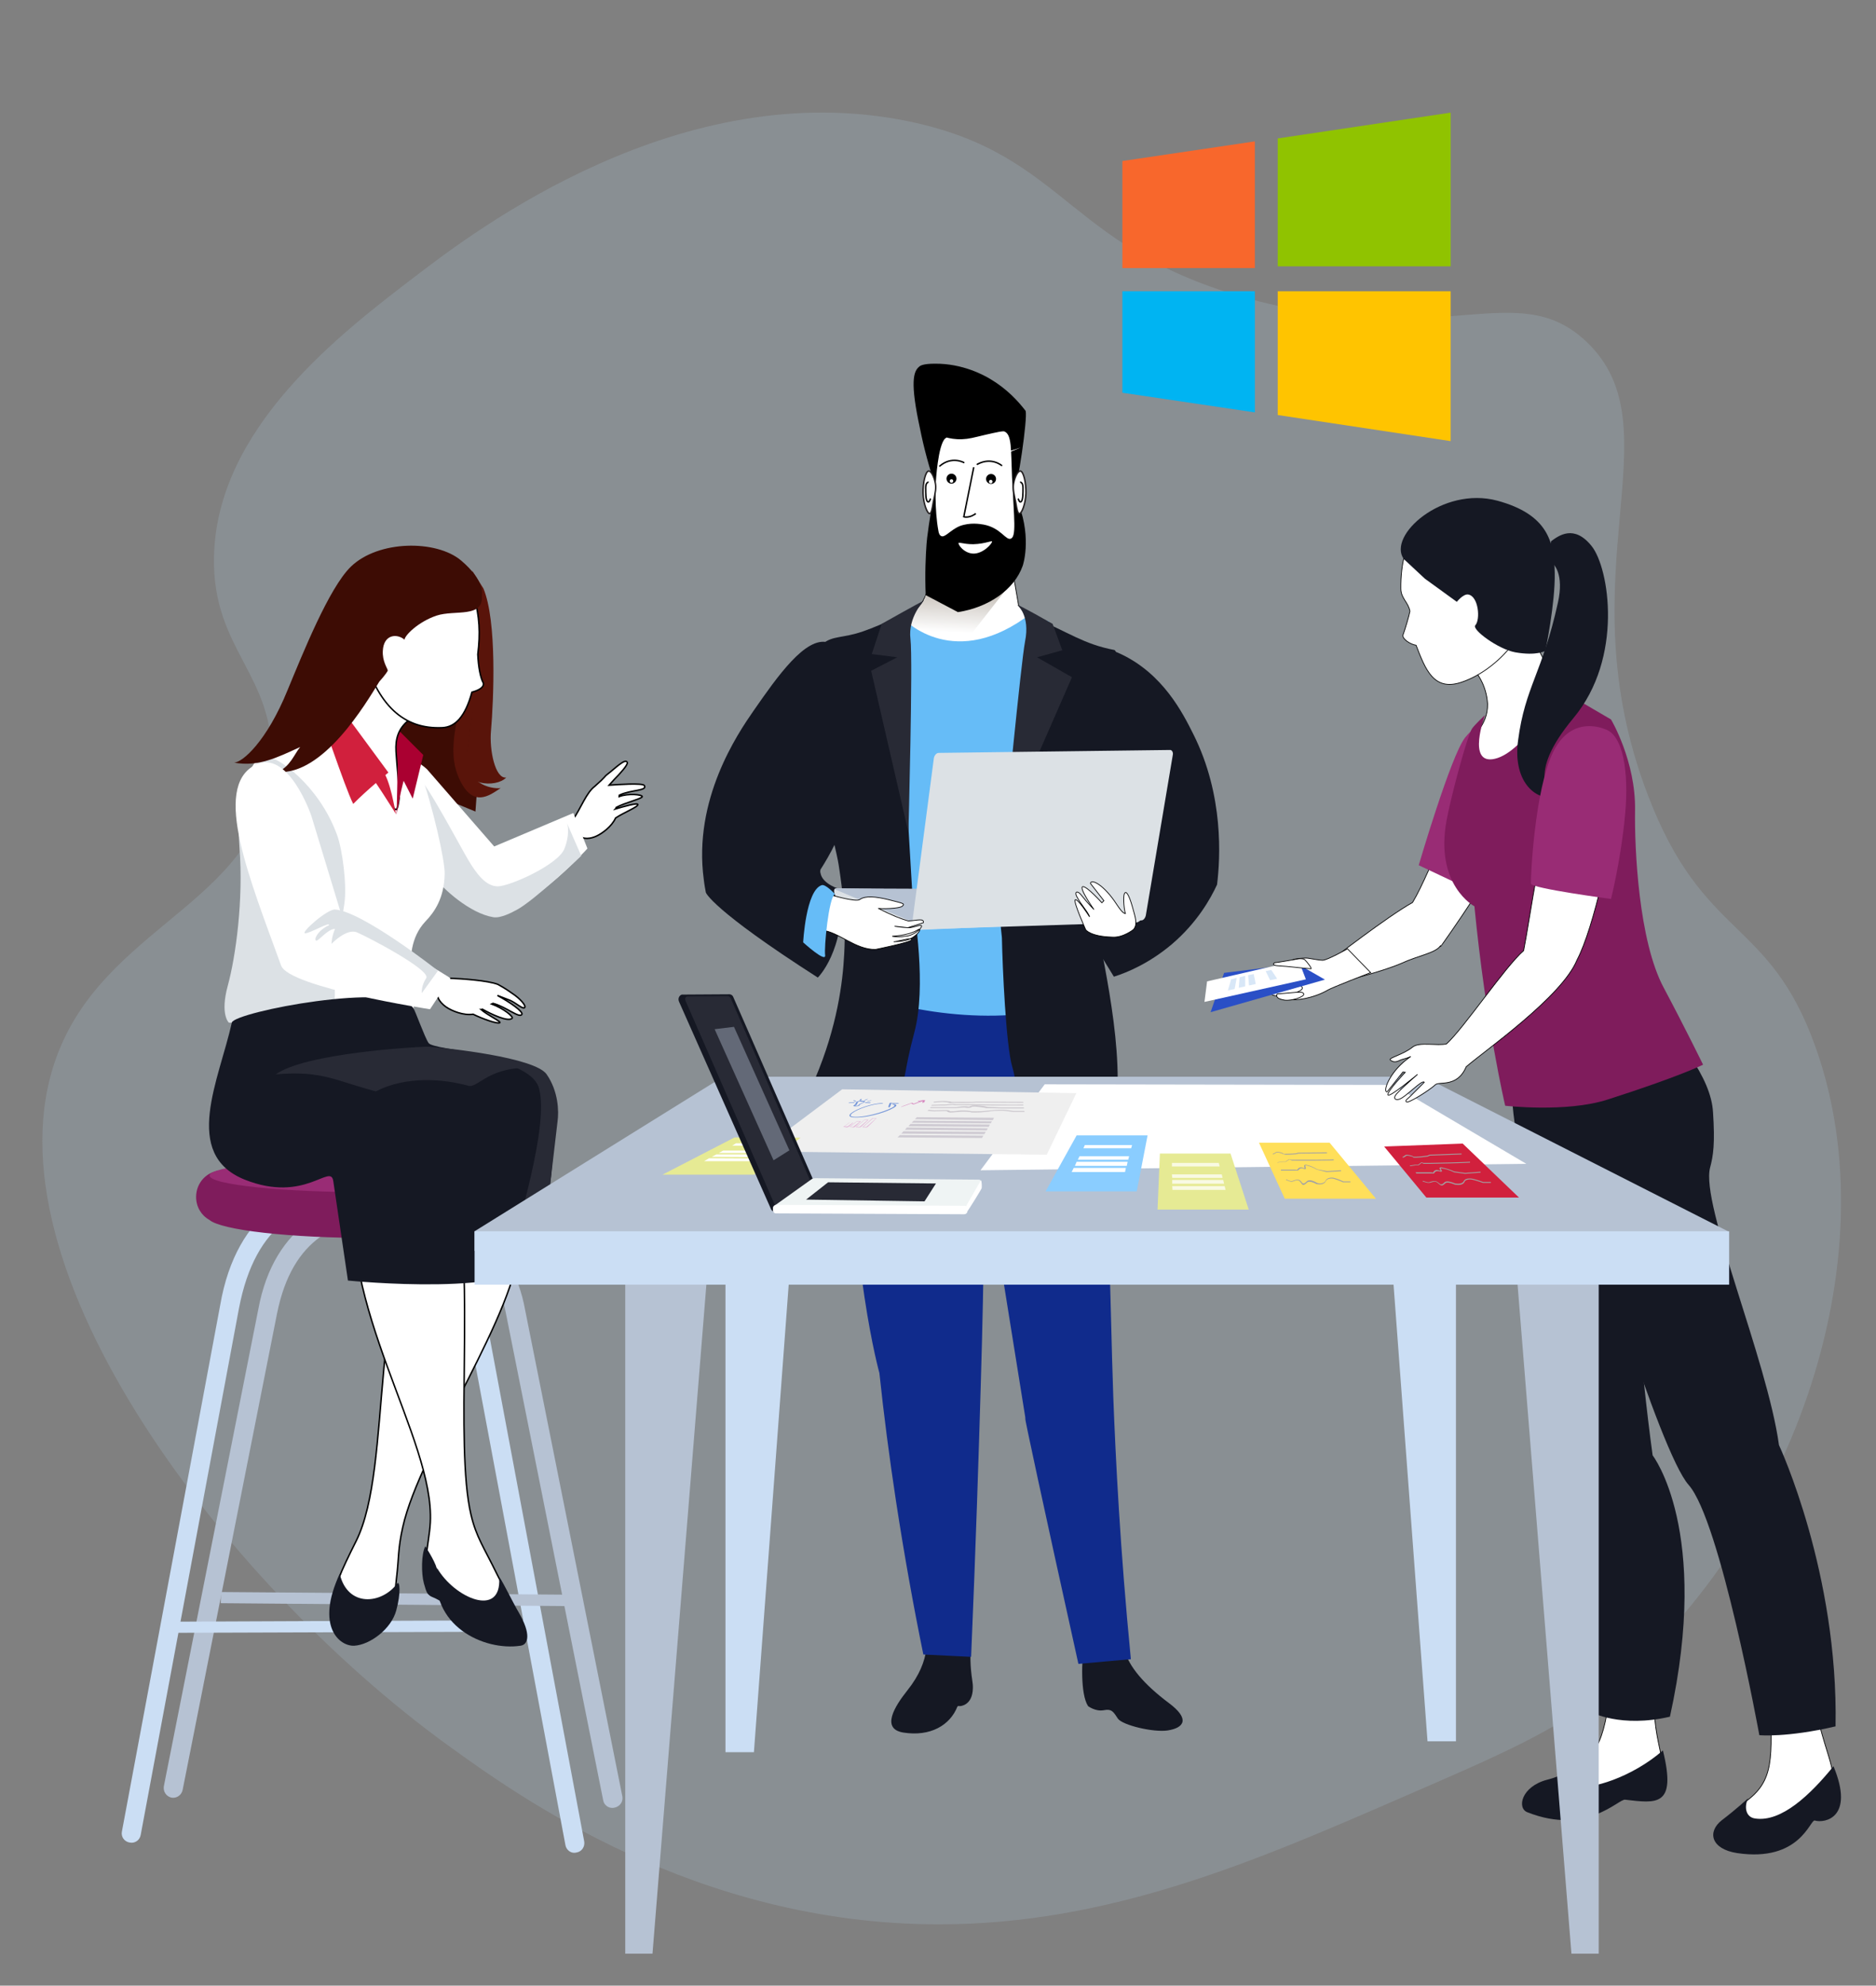 <?xml version="1.0" encoding="utf-8"?>
<!-- Generator: Adobe Illustrator 22.0.1, SVG Export Plug-In . SVG Version: 6.00 Build 0)  -->
<svg version="1.1" id="Layer_1" xmlns="http://www.w3.org/2000/svg" xmlns:xlink="http://www.w3.org/1999/xlink" x="0px" y="0px"
	 viewBox="0 0 640 677" style="enable-background:new 0 0 640 677;" xml:space="preserve">
<rect x="0" y="0" width="640" height="677" fill="#808080" stroke="none"/>
<style type="text/css">
	.st0{fill:#FFFFFF;fill-opacity:0;}
	.st1{opacity:0.2;fill:#B3D0E2;}
	.st2{display:none;opacity:0.9;}
	.st3{display:inline;fill:#FFFFFF;}
	.st4{display:none;opacity:0.7;fill:#FFFFFF;}
	.st5{fill:#FFFFFF;stroke:#000000;stroke-width:0.25;}
	.st6{fill:#2A4FC6;}
	.st7{fill:#FFFFFF;}
	.st8{opacity:0.74;}
	.st9{fill:#CBDEF4;}
	.st10{fill:#992C75;}
	.st11{fill:#151823;}
	.st12{fill:#7F1C5C;}
	.st13{fill:#3D0C04;}
	.st14{fill:#59140A;}
	.st15{fill:#FFFFFF;stroke:#000000;stroke-width:0.5;stroke-miterlimit:10;}
	.st16{fill:#DCE1E5;}
	.st17{fill:#B6C2D3;}
	.st18{fill:#AA0031;}
	.st19{fill:#D1203D;}
	.st20{fill:#282A35;}
	.st21{fill:#102B8C;}
	.st22{fill:url(#SVGID_1_);}
	.st23{fill:#66BCF7;}
	.st24{fill:#EFEFEF;}
	.st25{fill:#7395D8;}
	.st26{fill:#D687BF;}
	.st27{fill:#E0ADD4;}
	.st28{fill:#CAC6CC;}
	.st29{fill:#CFCBD3;}
	.st30{fill:#FFDF5A;}
	.st31{fill:#A2A2A3;}
	.st32{fill:#8ACDFF;}
	.st33{fill:#E6EA94;}
	.st34{fill:#EFF4F4;}
	.st35{opacity:0.42;fill:#B6C2D3;}
	.st36{fill:none;stroke:#000000;stroke-width:0.5;stroke-linecap:round;stroke-miterlimit:10;}
	.st37{fill:#FFFFFF;stroke:#231F20;stroke-width:0.5;stroke-miterlimit:10;}
	.st38{fill:none;stroke:#000000;stroke-width:0.5;stroke-miterlimit:10;}
	.st39{fill:#90C300;}
	.st40{fill:#F8672C;}
	.st41{fill:#FFC400;}
	.st42{fill:#00B4F2;}
</style>
<title>Asset 2ldpi</title>
<g id="Layer_6">
	<rect y="1.3" class="st0" width="640" height="677"/>
</g>
<path class="st1" d="M310.1,41.4c54.9,11.4,53.7,44.8,120,61.5c62.9,15.8,87.7-8.4,111,13.5c31.4,29.5-7.8,79.1,21,154.5
	c19,49.9,41.4,41.7,57.2,85.9c26.4,73.7-9.4,170.1-72.2,220.1c-16.7,13.3-34.1,20.9-69,36c-49.7,21.6-99.7,43.3-158.1,43.2
	c-82.9-0.1-143.5-43.9-167.4-61.2C76.1,539.5-9.6,427.9,20.7,356.8c18.2-42.8,69.6-50.4,71.9-96.4c1.5-30.3-20.2-38.5-19.6-70.4
	c0.8-44,43-76.2,69.1-96.1C161.9,78.8,232.1,25.2,310.1,41.4z"/>
<g class="st2">
	<path class="st3" d="M1191.7,326.5l0.1-2.4c0.9,0,1.7,0,2.6,0l0,0l0,2.4C1193.5,326.5,1192.6,326.5,1191.7,326.5L1191.7,326.5z
		 M1199.6,324.1c0.9,0,1.7,0,2.6-0.1l0,0l0.1,2.4c-0.9,0-1.8,0-2.7,0.1l0,0L1199.6,324.1L1199.6,324.1z M1183.7,326.1L1183.7,326.1
		l0.3-2.4c0.9,0.1,1.7,0.1,2.6,0.2l0,0l-0.2,2.4C1185.5,326.2,1184.6,326.2,1183.7,326.1L1183.7,326.1z M1207.5,323.8
		c0.9,0,1.7-0.1,2.6-0.1l0,0l0.3,2.4c-0.9,0.1-1.8,0.1-2.6,0.2l0,0L1207.5,323.8L1207.5,323.8z M1215.3,323.3
		c0.9-0.1,1.7-0.1,2.6-0.2l0,0l0.4,2.4c-0.9,0.1-1.8,0.2-2.6,0.2l0,0L1215.3,323.3L1215.3,323.3z M1175.8,325.2l0.6-2.4
		c0.8,0.1,1.7,0.2,2.5,0.3l0,0l-0.5,2.4C1177.5,325.5,1176.6,325.4,1175.8,325.2L1175.8,325.2z M1223.5,324.9
		C1223.5,324.9,1223.5,324.9,1223.5,324.9L1223.5,324.9L1223.5,324.9L1223.5,324.9L1223.5,324.9z M1223.1,322.6
		c0.9-0.1,1.7-0.2,2.6-0.3l0,0l0.5,2.4c-0.9,0.1-1.7,0.2-2.6,0.3l0,0L1223.1,322.6L1223.1,322.6z M1167.9,323.8l0.9-2.3
		c0.8,0.2,1.6,0.4,2.5,0.5l0,0l-0.8,2.3C1169.6,324.2,1168.8,324,1167.9,323.8L1167.9,323.8z M1230.8,321.7c0.9-0.1,1.7-0.2,2.6-0.3
		l0,0l0.5,2.4c-0.9,0.1-1.7,0.2-2.6,0.3l0,0L1230.8,321.7L1230.8,321.7z M1167.9,323.8C1167.9,323.8,1167.9,323.8,1167.9,323.8
		L1167.9,323.8L1167.9,323.8L1167.9,323.8L1167.9,323.8z M1239.1,323C1239.2,323,1239.2,323,1239.1,323L1239.1,323L1239.1,323
		L1239.1,323L1239.1,323z M1238.6,320.6c0.9-0.1,1.7-0.3,2.6-0.4l0,0l0.6,2.4c-0.9,0.1-1.7,0.3-2.6,0.4l0,0L1238.6,320.6
		L1238.6,320.6z M1160.4,321.5l1.4-2.2c0.8,0.3,1.5,0.6,2.3,0.8l0,0l-1.2,2.2C1162,322.1,1161.2,321.8,1160.4,321.5L1160.4,321.5z
		 M1246.3,319.4c0.9-0.1,1.7-0.3,2.6-0.4l0,0l0.7,2.4c-0.9,0.1-1.7,0.3-2.6,0.4l0,0L1246.3,319.4L1246.3,319.4z M1153.4,318.1l2-1.9
		c0.6,0.4,1.3,0.8,2,1.1l0,0l-1.8,2C1154.9,319,1154.1,318.6,1153.4,318.1L1153.4,318.1z M1147.6,313.7l2.4-1.5
		c0.5,0.5,1.1,1,1.7,1.5l0,0l-2.3,1.6C1148.8,314.7,1148.2,314.2,1147.6,313.7L1147.6,313.7z M1143,308.5l2.8-1.2
		c0.4,0.6,0.8,1.1,1.3,1.7l0,0l-2.6,1.3C1143.9,309.7,1143.4,309.1,1143,308.5L1143,308.5z M1139.8,302.7l3-0.7
		c0.2,0.6,0.5,1.2,0.8,1.8l0,0l-3,0.8C1140.3,304.1,1140,303.4,1139.8,302.7L1139.8,302.7z M1138.5,296.5l3.2-0.1
		c0,0.6,0.1,1.3,0.2,1.9l0,0l-3.1,0.3C1138.6,297.9,1138.6,297.2,1138.5,296.5L1138.5,296.5z M1138.7,292.3c0.1-0.7,0.2-1.4,0.4-2.1
		l0,0l3.1,0.4c-0.1,0.7-0.2,1.3-0.3,1.9l0,0L1138.7,292.3L1138.7,292.3z M1139.1,290.3L1139.1,290.3
		C1139.1,290.3,1139.1,290.3,1139.1,290.3L1139.1,290.3L1139.1,290.3L1139.1,290.3z M1140.2,286.2c0.2-0.6,0.5-1.3,0.7-2l0,0v0
		l3,0.7c-0.3,0.6-0.5,1.3-0.7,1.9l0,0L1140.2,286.2L1140.2,286.2z M1142.7,280.4c0.3-0.6,0.6-1.3,1-1.9l0,0l2.9,0.9
		c-0.3,0.6-0.6,1.2-0.9,1.8l0,0L1142.7,280.4L1142.7,280.4z M1145.7,274.7c0.4-0.6,0.7-1.2,1.1-1.8l0,0l2.9,1
		c-0.4,0.6-0.7,1.2-1.1,1.8l0,0L1145.7,274.7L1145.7,274.7z M1146.8,272.9L1146.8,272.9C1146.8,272.9,1146.8,272.9,1146.8,272.9
		L1146.8,272.9L1146.8,272.9L1146.8,272.9z M1149.2,269.2c0.4-0.6,0.8-1.2,1.2-1.8l0,0l2.8,1.1c-0.4,0.6-0.8,1.2-1.2,1.8l0,0
		L1149.2,269.2L1149.2,269.2z M1152.9,263.9c0.4-0.6,0.8-1.2,1.3-1.8l0,0l2.8,1.2c-0.4,0.6-0.9,1.2-1.3,1.8l0,0L1152.9,263.9
		L1152.9,263.9z M1156.8,258.6c0.4-0.6,0.9-1.2,1.3-1.7l0,0l2.7,1.2c-0.4,0.6-0.9,1.2-1.3,1.7l0,0L1156.8,258.6L1156.8,258.6z
		 M1160.8,253.4c0.4-0.6,0.9-1.1,1.4-1.7l0,0l2.7,1.2c-0.5,0.6-0.9,1.2-1.3,1.7l0,0L1160.8,253.4L1160.8,253.4z M1164.8,248.2
		c0.5-0.6,0.9-1.2,1.4-1.7l0,0l2.7,1.3c-0.5,0.6-0.9,1.1-1.4,1.7l0,0L1164.8,248.2L1164.8,248.2z M1168.9,243
		c0.5-0.6,0.9-1.2,1.4-1.7l0,0l2.7,1.3c-0.5,0.6-0.9,1.1-1.4,1.7l0,0L1168.9,243L1168.9,243z M1173.1,237.9c0.5-0.6,0.9-1.1,1.4-1.7
		l0,0l2.7,1.3c-0.5,0.6-0.9,1.1-1.4,1.7l0,0L1173.1,237.9L1173.1,237.9z M1177.2,232.7c0.5-0.6,0.9-1.1,1.4-1.7l0,0l2.7,1.3
		c-0.5,0.6-0.9,1.1-1.4,1.7l0,0L1177.2,232.7L1177.2,232.7z M931.1,230.6c0.9,0,1.7,0,2.6-0.1l0,0l0.2,2.4c-0.9,0.1-1.8,0.1-2.7,0.1
		l0,0v0L931.1,230.6L931.1,230.6z M923.1,232.7l0.4-2.4c0.9,0.1,1.7,0.1,2.6,0.2l0,0l-0.2,2.4C924.8,232.8,923.9,232.7,923.1,232.7
		L923.1,232.7z M938.7,230c0.8-0.1,1.7-0.2,2.5-0.4l0,0l0.7,2.3c-0.9,0.2-1.8,0.3-2.7,0.4l0,0L938.7,230L938.7,230z M915.1,231.5
		l0.8-2.3c0.8,0.2,1.7,0.3,2.5,0.4l0,0l-0.6,2.4C916.9,231.8,916,231.7,915.1,231.5L915.1,231.5z M915.1,231.5L915.1,231.5
		L915.1,231.5L915.1,231.5L915.1,231.5L915.1,231.5z M946.1,228.5c0.8-0.2,1.6-0.4,2.4-0.7l0,0l1.2,2.2c-0.8,0.3-1.7,0.5-2.5,0.7
		l0,0L946.1,228.5L946.1,228.5z M907.4,229.8l1.1-2.3c0.8,0.2,1.6,0.4,2.4,0.6l0,0l-1,2.3C909.1,230.2,908.2,230,907.4,229.8
		L907.4,229.8z M1181.4,227.6c0.5-0.6,0.9-1.1,1.4-1.7l0,0v0l2.7,1.3c-0.5,0.6-0.9,1.1-1.4,1.7l0,0L1181.4,227.6L1181.4,227.6z
		 M953.1,226.1c0.7-0.3,1.5-0.6,2.2-1l0,0l1.6,2.1c-0.8,0.4-1.6,0.7-2.4,1l0,0L953.1,226.1L953.1,226.1z M900,227.5l1.3-2.2
		c0.8,0.3,1.6,0.5,2.4,0.8l0,0l-1.2,2.2C901.6,228,900.8,227.7,900,227.5L900,227.5z M892.8,224.8l1.5-2.1c0.8,0.3,1.5,0.6,2.3,0.9
		l0,0l-1.4,2.2C894.3,225.4,893.6,225.1,892.8,224.8L892.8,224.8z M961.4,225l-1.8-2c0.2-0.1,0.3-0.2,0.5-0.3l0,0
		c0.5-0.3,1-0.6,1.6-0.9l0,0l1.9,1.9c-0.6,0.3-1.1,0.6-1.6,0.9l0,0C961.8,224.8,961.6,224.9,961.4,225L961.4,225L961.4,225
		L961.4,225z M1185.5,222.5c0.5-0.6,0.9-1.1,1.4-1.7l0,0l2.7,1.3c-0.5,0.6-0.9,1.1-1.4,1.7l0,0L1185.5,222.5L1185.5,222.5z
		 M885.8,221.8l1.6-2.1c0.8,0.3,1.5,0.7,2.3,1l0,0l-1.6,2.1C887.3,222.5,886.6,222.1,885.8,221.8L885.8,221.8z M967.8,221.4
		l-1.9-1.9c0.7-0.4,1.4-0.8,2.1-1.2l0,0l1.9,1.9C969.2,220.6,968.5,221,967.8,221.4L967.8,221.4L967.8,221.4L967.8,221.4z
		 M879.1,218.6L879.1,218.6l1.7-2c0.7,0.4,1.5,0.7,2.2,1.1l0,0l-1.7,2C880.5,219.3,879.8,218.9,879.1,218.6L879.1,218.6z
		 M1189.8,217.4c0.5-0.6,0.9-1.1,1.4-1.7l0,0l2.7,1.3c-0.5,0.6-0.9,1.1-1.4,1.7l0,0L1189.8,217.4L1189.8,217.4z M974.2,217.7
		l-1.9-1.9c0.7-0.4,1.4-0.8,2.1-1.2l0,0l1.9,1.9C975.6,216.9,974.9,217.3,974.2,217.7L974.2,217.7L974.2,217.7L974.2,217.7z
		 M872.5,215.2l1.8-2c0.7,0.4,1.4,0.8,2.2,1.1l0,0l-1.8,2C873.9,215.9,873.2,215.6,872.5,215.2L872.5,215.2z M978.6,212.2
		c0.7-0.4,1.4-0.8,2.1-1.2l0,0l1.9,1.9c-0.7,0.4-1.4,0.8-2.1,1.2l0,0L978.6,212.2L978.6,212.2z M1194,212.3c0.5-0.6,0.9-1.1,1.4-1.7
		l0,0l2.7,1.3c-0.5,0.6-1,1.1-1.4,1.7l0,0L1194,212.3L1194,212.3z M866,211.7l1.9-2c0.7,0.4,1.4,0.8,2.1,1.2l0,0l-1.8,2
		C867.4,212.5,866.7,212.1,866,211.7L866,211.7z M1195.4,210.6L1195.4,210.6L1195.4,210.6L1195.4,210.6L1195.4,210.6L1195.4,210.6z
		 M984.8,208.5c0.7-0.4,1.4-0.8,2.1-1.2l0,0l1.9,1.9c-0.7,0.4-1.4,0.8-2.1,1.2l0,0L984.8,208.5L984.8,208.5z M859.6,208.1
		L859.6,208.1l1.9-1.9c0.7,0.4,1.4,0.8,2.1,1.2l0,0l-1.9,1.9C861,208.9,860.3,208.5,859.6,208.1L859.6,208.1z M1198.3,207.2
		c0.5-0.6,1-1.1,1.4-1.7l0,0l2.6,1.3c-0.5,0.6-1,1.1-1.4,1.7l0,0L1198.3,207.2L1198.3,207.2z M991.1,204.8c0.7-0.4,1.4-0.8,2.1-1.2
		l0,0l1.9,1.9c-0.7,0.4-1.4,0.8-2.1,1.2l0,0L991.1,204.8L991.1,204.8z M853.3,204.5l1.9-1.9c0.7,0.4,1.4,0.8,2.1,1.2l0,0l-1.9,1.9
		C854.7,205.3,854,204.9,853.3,204.5L853.3,204.5z M1202.6,202.2c0.5-0.6,1-1.1,1.4-1.7l0,0l2.6,1.3c-0.5,0.6-1,1.1-1.4,1.7l0,0
		L1202.6,202.2L1202.6,202.2z M997.4,201.2c0.7-0.4,1.4-0.8,2.1-1.2l0,0l1.9,1.9c-0.7,0.4-1.4,0.8-2.1,1.2l0,0L997.4,201.2
		L997.4,201.2z M847,200.9l1.9-1.9c0.7,0.4,1.4,0.8,2.1,1.2l0,0l-1.9,1.9C848.4,201.7,847.6,201.3,847,200.9L847,200.9z
		 M1003.7,197.5c0.7-0.4,1.4-0.8,2.1-1.2l0,0l1.9,1.9c-0.7,0.4-1.4,0.8-2.1,1.2l0,0L1003.7,197.5L1003.7,197.5z M1207,197.2
		c0.5-0.6,1-1.1,1.5-1.7l0,0v0l2.6,1.3c-0.5,0.6-1,1.1-1.5,1.7l0,0L1207,197.2L1207,197.2z M840.6,197.3l1.9-1.9
		c0.7,0.4,1.4,0.8,2.1,1.2l0,0l-1.9,1.9C842,198.1,841.3,197.7,840.6,197.3L840.6,197.3z M1011.9,195.7
		C1011.9,195.7,1011.9,195.7,1011.9,195.7L1011.9,195.7L1011.9,195.7L1011.9,195.7L1011.9,195.7z M1010,193.8
		c0.7-0.4,1.4-0.8,2.1-1.2l0,0l1.9,1.9c-0.7,0.4-1.4,0.8-2.1,1.2l0,0L1010,193.8L1010,193.8z M834.2,193.7l1.9-2
		c0.7,0.4,1.4,0.8,2.1,1.2l0,0l-1.9,2C835.6,194.5,834.9,194.1,834.2,193.7L834.2,193.7z M1211.4,192.1c0.5-0.6,1-1.1,1.5-1.7l0,0
		l2.6,1.4c-0.5,0.6-1,1.1-1.5,1.7l0,0L1211.4,192.1L1211.4,192.1z M1016.3,190.1c0.7-0.4,1.4-0.8,2.1-1.2l0,0l1.9,1.9
		c-0.7,0.4-1.4,0.8-2.1,1.2l0,0L1016.3,190.1L1016.3,190.1z M827.8,190.2l1.8-2c0.7,0.4,1.4,0.8,2.1,1.2l0,0l-1.8,2
		C829.2,191,828.5,190.6,827.8,190.2L827.8,190.2z M1215.8,187.1c0.5-0.6,1-1.1,1.5-1.7l0,0l2.6,1.4c-0.5,0.6-1,1.1-1.5,1.7l0,0
		L1215.8,187.1L1215.8,187.1z M1024.5,188.4l-1.9-1.9c0.7-0.4,1.4-0.8,2.1-1.2l0,0l1.9,1.9C1025.9,187.6,1025.2,188,1024.5,188.4
		L1024.5,188.4L1024.5,188.4L1024.5,188.4z M821.4,186.7L821.4,186.7l1.8-2c0.7,0.4,1.4,0.8,2.2,1.2l0,0l-1.8,2
		C822.8,187.5,822.1,187.1,821.4,186.7L821.4,186.7z M1028.8,182.8c0.7-0.4,1.4-0.8,2.1-1.2l0,0l1.9,1.9c-0.7,0.4-1.4,0.8-2.1,1.2
		l0,0L1028.8,182.8L1028.8,182.8z M814.9,183.3l1.8-2c0.7,0.4,1.4,0.8,2.2,1.2l0,0l-1.8,2C816.3,184,815.6,183.7,814.9,183.3
		L814.9,183.3z M1220.3,182.2c0.5-0.5,1-1.1,1.5-1.6l0,0l2.6,1.4c-0.5,0.5-1,1.1-1.5,1.6l0,0L1220.3,182.2L1220.3,182.2z
		 M814.9,183.3L814.9,183.3L814.9,183.3L814.9,183.3L814.9,183.3L814.9,183.3z M1037,181l-1.9-1.9c0.7-0.4,1.4-0.8,2.1-1.2l0,0
		l1.9,1.9C1038.4,180.2,1037.7,180.6,1037,181L1037,181L1037,181L1037,181z M808.4,179.9l1.8-2c0.7,0.4,1.5,0.8,2.2,1.1l0,0l-1.8,2
		C809.8,180.6,809.1,180.3,808.4,179.9L808.4,179.9z M1224.9,177.2c0.5-0.5,1-1.1,1.5-1.6l0,0l2.6,1.4c-0.5,0.5-1,1.1-1.5,1.6l0,0
		L1224.9,177.2L1224.9,177.2z M801.9,176.5l1.8-2c0.7,0.4,1.5,0.7,2.2,1.1l0,0l-1.8,2C803.3,177.3,802.6,176.9,801.9,176.5
		L801.9,176.5z M1043.3,177.4C1043.3,177.4,1043.3,177.4,1043.3,177.4L1043.3,177.4L1043.3,177.4L1043.3,177.4L1043.3,177.4z
		 M1041.4,175.5c0.7-0.4,1.4-0.8,2.1-1.2l0,0l1.9,1.9c-0.7,0.4-1.4,0.8-2.1,1.2l0,0L1041.4,175.5L1041.4,175.5z M795.3,173.2l1.7-2
		c0.7,0.4,1.5,0.7,2.2,1.1l0,0l-1.7,2C796.7,173.9,796,173.5,795.3,173.2L795.3,173.2z M1229.5,172.3c0.5-0.5,1-1.1,1.5-1.6l0,0v0
		l2.6,1.4c-0.5,0.5-1,1.1-1.5,1.6l0,0L1229.5,172.3L1229.5,172.3z M1047.7,171.8c0.7-0.4,1.4-0.8,2.1-1.2l0,0l1.9,1.9
		c-0.7,0.4-1.4,0.8-2.1,1.2l0,0L1047.7,171.8L1047.7,171.8z M788.7,169.9l1.7-2c0.7,0.4,1.5,0.7,2.2,1.1l0,0l-1.7,2
		C790.1,170.6,789.4,170.2,788.7,169.9L788.7,169.9z M1054,168.1c0.7-0.4,1.5-0.8,2.1-1.2l0,0l1.9,1.9c-0.7,0.4-1.4,0.8-2.1,1.2l0,0
		L1054,168.1L1054,168.1z M1234.1,167.4c0.5-0.5,1-1.1,1.5-1.6l0,0l2.6,1.4c-0.5,0.5-1,1.1-1.5,1.6l0,0L1234.1,167.4L1234.1,167.4z
		 M782,166.6l1.7-2c0.7,0.4,1.5,0.7,2.2,1.1l0,0l-1.7,2C783.5,167.3,782.7,167,782,166.6L782,166.6z M1062.3,166.5l-1.9-1.9
		c0.7-0.4,1.4-0.8,2.1-1.2l0,0l1.9,1.9C1063.7,165.6,1063,166.1,1062.3,166.5L1062.3,166.5L1062.3,166.5L1062.3,166.5z M775.3,163.4
		l1.7-2.1c0.7,0.4,1.5,0.7,2.2,1.1l0,0l-1.7,2C776.8,164.1,776.1,163.8,775.3,163.4L775.3,163.4z M1238.7,162.5
		c0.5-0.5,1-1.1,1.6-1.6l0,0l2.5,1.4c-0.5,0.5-1,1.1-1.6,1.6l0,0L1238.7,162.5L1238.7,162.5z M1068.6,162.8l-1.9-1.9
		c0.7-0.4,1.4-0.8,2.1-1.2l0,0l2,1.9C1069.9,161.9,1069.2,162.3,1068.6,162.8L1068.6,162.8L1068.6,162.8L1068.6,162.8z M768.6,160.3
		l1.6-2.1c0.8,0.3,1.5,0.7,2.3,1l0,0l-1.6,2.1C770.1,161,769.3,160.6,768.6,160.3L768.6,160.3z M1240.3,160.9L1240.3,160.9
		C1240.3,160.9,1240.3,160.9,1240.3,160.9L1240.3,160.9L1240.3,160.9L1240.3,160.9z M1243.4,157.7c0.5-0.5,1-1.1,1.6-1.6l0,0
		l2.5,1.4c-0.5,0.5-1,1.1-1.6,1.6l0,0L1243.4,157.7L1243.4,157.7z M1072.8,157.1c0.7-0.4,1.4-0.8,2-1.3l0,0l2,1.9
		c-0.7,0.4-1.4,0.9-2,1.3l0,0L1072.8,157.1L1072.8,157.1z M761.8,157.2l1.6-2.1c0.8,0.3,1.5,0.7,2.3,1l0,0l-1.6,2.1
		C763.4,157.9,762.6,157.6,761.8,157.2L761.8,157.2z M1245,156.1L1245,156.1L1245,156.1L1245,156.1L1245,156.1L1245,156.1z
		 M755,154.2l1.6-2.1c0.8,0.3,1.5,0.7,2.3,1l0,0l-1.6,2.1C756.5,154.9,755.8,154.5,755,154.2L755,154.2z M1080.9,155.2l-2-1.9
		c0.7-0.4,1.3-0.9,2-1.3l0,0l2,1.9C1082.2,154.3,1081.6,154.7,1080.9,155.2L1080.9,155.2L1080.9,155.2L1080.9,155.2z M1248.1,152.8
		c0.5-0.5,1.1-1.1,1.6-1.6l0,0h0l2.5,1.4c-0.5,0.5-1.1,1.1-1.6,1.6l0,0L1248.1,152.8L1248.1,152.8z M748.2,151.3l1.5-2.1
		c0.8,0.3,1.5,0.6,2.3,1l0,0l-1.5,2.1C749.7,151.9,748.9,151.6,748.2,151.3L748.2,151.3z M1084.9,149.5c0.7-0.4,1.3-0.9,2-1.3l0,0
		l2,1.8c-0.7,0.4-1.3,0.9-2,1.3l0,0L1084.9,149.5L1084.9,149.5z M741.2,148.4l1.5-2.1c0.8,0.3,1.6,0.6,2.3,0.9l0,0l-1.5,2.1
		C742.8,149,742,148.7,741.2,148.4L741.2,148.4z M1090.9,145.6c0.7-0.4,1.3-0.9,2-1.3l0,0l2,1.8c-0.7,0.4-1.3,0.9-2,1.3l0,0
		L1090.9,145.6L1090.9,145.6z M734.2,145.6l1.4-2.2c0.8,0.3,1.6,0.6,2.4,0.9l0,0l-1.4,2.1C735.8,146.2,735,145.9,734.2,145.6
		L734.2,145.6z M727.2,143l1.4-2.2c0.8,0.3,1.6,0.6,2.4,0.9l0,0l-1.4,2.2C728.7,143.6,728,143.3,727.2,143L727.2,143z M1099,143.5
		C1099,143.5,1099,143.5,1099,143.5L1099,143.5L1099,143.5L1099,143.5L1099,143.5z M1096.9,141.7c0.7-0.4,1.3-0.9,2-1.3l0,0l2,1.8
		c-0.7,0.4-1.3,0.9-2,1.3l0,0L1096.9,141.7L1096.9,141.7z M720,140.5l1.3-2.2c0.8,0.3,1.6,0.6,2.4,0.8l0,0l-1.3,2.2
		C721.6,141,720.8,140.7,720,140.5L720,140.5z M1103,137.8c0.7-0.4,1.3-0.9,2-1.3l0,0l2,1.8c-0.7,0.4-1.3,0.9-2,1.3l0,0L1103,137.8
		L1103,137.8z M712.8,138.1l1.2-2.2c0.8,0.3,1.6,0.5,2.4,0.8l0,0l-1.2,2.2C714.4,138.6,713.6,138.3,712.8,138.1L712.8,138.1z
		 M705.5,135.8l1.2-2.2c0.8,0.3,1.6,0.5,2.4,0.8l0,0l-1.2,2.2C707.2,136.3,706.3,136.1,705.5,135.8L705.5,135.8z M1111,135.7
		L1111,135.7L1111,135.7L1111,135.7L1111,135.7L1111,135.7z M1109,133.9c0.7-0.4,1.3-0.9,2-1.3l0,0l2,1.8c-0.7,0.4-1.3,0.9-2,1.3
		l0,0L1109,133.9L1109,133.9z M698.2,133.3l1.3-2.2c0.8,0.3,1.6,0.6,2.4,0.8l0,0l-1.3,2.2C699.9,133.9,699.1,133.6,698.2,133.3
		L698.2,133.3z M1115,130c0.7-0.4,1.4-0.9,2-1.3l0,0l2,1.9c-0.7,0.4-1.3,0.9-2,1.3l0,0L1115,130L1115,130z M691.1,130.8L691.1,130.8
		l1.3-2.2c0.8,0.3,1.6,0.6,2.4,0.8l0,0l-1.3,2.2C692.7,131.4,691.9,131.1,691.1,130.8L691.1,130.8z M683.9,128.3l1.3-2.2
		c0.8,0.3,1.6,0.6,2.4,0.8l0,0l-1.3,2.2C685.5,128.9,684.7,128.6,683.9,128.3L683.9,128.3z M1121.1,126.1c0.7-0.4,1.4-0.9,2-1.3l0,0
		l2,1.9c-0.7,0.4-1.4,0.8-2,1.3l0,0v0L1121.1,126.1L1121.1,126.1z M676.7,125.9L676.7,125.9l1.3-2.2c0.8,0.3,1.6,0.5,2.4,0.8l0,0
		l-1.3,2.2C678.3,126.4,677.5,126.1,676.7,125.9L676.7,125.9z M669.4,123.5l1.2-2.2c0.8,0.3,1.6,0.5,2.4,0.8l0,0l-1.2,2.2
		C671.1,124,670.3,123.7,669.4,123.5L669.4,123.5z M1127.3,122.3c0.7-0.4,1.4-0.8,2.1-1.3l0,0l2,1.9c-0.7,0.4-1.4,0.8-2.1,1.3l0,0
		L1127.3,122.3L1127.3,122.3z M662.2,121.2l1.2-2.2c0.8,0.3,1.6,0.5,2.5,0.8l0,0l-1.2,2.2C663.8,121.7,663,121.4,662.2,121.2
		L662.2,121.2z M1135.4,120.4l-1.9-1.9c0.7-0.4,1.4-0.8,2.1-1.2l0,0l1.9,1.9C1136.8,119.6,1136.1,120,1135.4,120.4L1135.4,120.4
		L1135.4,120.4L1135.4,120.4z M654.8,119l1.1-2.3c0.8,0.2,1.7,0.5,2.5,0.7l0,0l-1.2,2.2C656.5,119.5,655.7,119.2,654.8,119
		L654.8,119z M647.5,116.9l1.1-2.3c0.8,0.2,1.7,0.5,2.5,0.7l0,0l-1.1,2.3C649.1,117.3,648.3,117.1,647.5,116.9L647.5,116.9z
		 M1141.7,116.8l-1.9-1.9c0.7-0.4,1.4-0.8,2.1-1.2l0,0l1.9,1.9C1143.1,116,1142.4,116.4,1141.7,116.8L1141.7,116.8L1141.7,116.8
		L1141.7,116.8z M640,114.9l1-2.3c0.8,0.2,1.7,0.4,2.5,0.6l0,0l-1,2.3C641.7,115.3,640.9,115.1,640,114.9L640,114.9z M632.5,113.1
		L632.5,113.1l0.9-2.3c0.9,0.2,1.7,0.4,2.5,0.6l0,0l-1,2.3C634.2,113.5,633.4,113.3,632.5,113.1L632.5,113.1z M1146.2,111.2
		c0.7-0.4,1.4-0.8,2.1-1.2l0,0l1.8,2c-0.7,0.4-1.4,0.8-2.1,1.2l0,0L1146.2,111.2L1146.2,111.2z M1154.5,109.7l-1.8-2
		c0.7-0.4,1.5-0.8,2.2-1.1l0,0l1.8,2C1155.9,108.9,1155.2,109.3,1154.5,109.7L1154.5,109.7L1154.5,109.7L1154.5,109.7z M1161,106.4
		L1161,106.4L1161,106.4L1161,106.4L1161,106.4L1161,106.4z M1159.3,104.3c0.7-0.4,1.5-0.7,2.2-1.1l0,0l1.7,2
		c-0.7,0.4-1.5,0.7-2.2,1.1l0,0L1159.3,104.3L1159.3,104.3z M1166,101.1c0.8-0.4,1.5-0.7,2.3-1l0,0l1.6,2.1c-0.7,0.3-1.5,0.7-2.2,1
		l0,0L1166,101.1L1166,101.1z M1172.8,98c0.8-0.3,1.5-0.7,2.3-1l0,0l1.5,2.1c-0.8,0.3-1.5,0.6-2.3,1l0,0L1172.8,98L1172.8,98z
		 M1179.8,95.1c0.8-0.3,1.6-0.6,2.4-0.9l0,0l1.4,2.2c-0.8,0.3-1.6,0.6-2.3,0.9l0,0L1179.8,95.1L1179.8,95.1z M1188.3,94.7l-1.3-2.2
		c0.8-0.3,1.6-0.6,2.4-0.8l0,0l1.3,2.2C1189.9,94.1,1189.1,94.4,1188.3,94.7L1188.3,94.7L1188.3,94.7L1188.3,94.7z M1194.3,90.1
		c0.8-0.3,1.7-0.5,2.5-0.7l0,0l1.1,2.3c-0.8,0.2-1.6,0.5-2.4,0.7l0,0L1194.3,90.1L1194.3,90.1z M1201.8,87.9
		c0.9-0.2,1.7-0.4,2.5-0.6l0,0l1,2.3c-0.8,0.2-1.6,0.4-2.5,0.6l0,0v0L1201.8,87.9L1201.8,87.9z M1247.8,89.2L1247.8,89.2l1.4-2.2
		c0.8,0.3,1.6,0.7,2.4,1l0,0l-1.6,2.1C1249.3,89.8,1248.6,89.5,1247.8,89.2L1247.8,89.2z M1210.3,88.5l-0.8-2.3
		c0.9-0.2,1.7-0.3,2.6-0.5l0,0l0.8,2.3C1212,88.1,1211.1,88.3,1210.3,88.5L1210.3,88.5L1210.3,88.5L1210.3,88.5z M1240.7,87.2
		L1240.7,87.2l0.7-2.3c0.9,0.2,1.8,0.4,2.6,0.6l0,0l-1,2.3C1242.4,87.6,1241.5,87.4,1240.7,87.2L1240.7,87.2z M1217.3,84.8
		c0.9-0.1,1.8-0.2,2.7-0.3l0,0l0.5,2.4c-0.8,0.1-1.7,0.2-2.5,0.3l0,0L1217.3,84.8L1217.3,84.8z M1233.2,86.4l0.2-2.4
		c0.9,0,1.8,0.1,2.7,0.2l0,0l-0.4,2.4C1234.9,86.5,1234.1,86.4,1233.2,86.4L1233.2,86.4z M1225.3,84c0.9-0.1,1.8-0.1,2.7-0.1l0,0
		l0.1,2.4c-0.8,0-1.7,0.1-2.6,0.1l0,0L1225.3,84L1225.3,84z"/>
	<path class="st3" d="M1181.9,294l0.2-2.4c0.8,0,1.7,0.1,2.6,0.1l0,0l0,2.4C1183.7,294.1,1182.8,294.1,1181.9,294L1181.9,294z
		 M1181.9,294L1181.9,294L1181.9,294L1181.9,294z M1189.7,291.6c0.8,0,1.7-0.1,2.6-0.2l0,0l0.3,2.4c-0.9,0.1-1.8,0.1-2.7,0.2l0,0
		L1189.7,291.6L1189.7,291.6z M1173.8,293.2l0.7-2.4c0.8,0.1,1.6,0.3,2.5,0.4l0,0l-0.5,2.4C1175.6,293.5,1174.7,293.4,1173.8,293.2
		L1173.8,293.2z M1197.4,290.9c0.8-0.1,1.7-0.2,2.6-0.3l0,0l0.6,2.4c-0.9,0.1-1.8,0.2-2.6,0.3l0,0L1197.4,290.9L1197.4,290.9z
		 M1205.1,289.8c0.8-0.1,1.7-0.3,2.5-0.5l0,0l0.8,2.3c-0.9,0.2-1.7,0.3-2.6,0.5l0,0L1205.1,289.8L1205.1,289.8z M1166,291.2
		L1166,291.2l1.3-2.2c0.8,0.3,1.5,0.5,2.3,0.7l0,0l-1.1,2.3C1167.7,291.8,1166.8,291.5,1166,291.2L1166,291.2z M1213.5,290.6
		C1213.5,290.6,1213.5,290.6,1213.5,290.6L1213.5,290.6L1213.5,290.6L1213.5,290.6L1213.5,290.6z M1212.7,288.3
		c0.8-0.2,1.7-0.4,2.5-0.6l0,0l0.9,2.3c-0.9,0.2-1.7,0.4-2.5,0.6l0,0L1212.7,288.3L1212.7,288.3z M1159,288l1.9-1.9
		c0.7,0.4,1.4,0.7,2.1,1.1l0,0l-1.7,2C1160.5,288.8,1159.7,288.4,1159,288L1159,288z M1221.1,288.8
		C1221.1,288.7,1221.1,288.7,1221.1,288.8L1221.1,288.8L1221.1,288.8L1221.1,288.8L1221.1,288.8z M1220.1,286.5
		c0.8-0.2,1.6-0.4,2.5-0.7l0,0l1.1,2.3c-0.8,0.2-1.7,0.4-2.5,0.7l0,0L1220.1,286.5L1220.1,286.5z M1227.5,284.4
		c0.8-0.2,1.6-0.5,2.4-0.7l0,0l1.2,2.2c-0.8,0.2-1.6,0.5-2.5,0.7l0,0L1227.5,284.4L1227.5,284.4z M1152.9,283.9l2.3-1.6
		c0.6,0.5,1.2,0.9,1.8,1.4l0,0l-2.2,1.8C1154.1,284.9,1153.5,284.4,1152.9,283.9L1152.9,283.9z M1234.8,282.2
		c0.8-0.3,1.6-0.5,2.4-0.8l0,0l1.2,2.2c-0.8,0.3-1.6,0.5-2.4,0.8l0,0L1234.8,282.2L1234.8,282.2z M1242,279.8
		c0.8-0.3,1.6-0.5,2.4-0.8l0,0l1.3,2.2c-0.8,0.3-1.6,0.6-2.4,0.8l0,0L1242,279.8L1242,279.8z M1148,278.8L1148,278.8l2.8-1.2
		c0.4,0.6,0.8,1.1,1.3,1.6l0,0l-2.6,1.4C1148.9,280,1148.4,279.4,1148,278.8L1148,278.8z M1249.1,277.3c0.8-0.3,1.6-0.6,2.4-0.9l0,0
		l1.4,2.2c-0.8,0.3-1.6,0.6-2.4,0.9l0,0L1249.1,277.3L1249.1,277.3z M1144.8,273l3-0.7c0.2,0.6,0.5,1.2,0.8,1.8l0,0l-3,0.8
		C1145.4,274.3,1145.1,273.6,1144.8,273L1144.8,273z M1143.4,266.8l3.1-0.2c0.1,0.7,0.2,1.3,0.3,1.9l0,0l-3.1,0.3
		C1143.6,268.2,1143.5,267.5,1143.4,266.8L1143.4,266.8z M1143.2,262.7c0-0.7,0-1.4,0.1-2.1l0,0v0l3.2,0.1c0,0.7-0.1,1.3-0.1,2l0,0
		L1143.2,262.7L1143.2,262.7z M1143.6,256.5c0.1-0.7,0.2-1.3,0.3-2l0,0l3.1,0.3c-0.1,0.7-0.2,1.3-0.3,2l0,0L1143.6,256.5
		L1143.6,256.5z M902.6,255.2L902.6,255.2l0.1-2.4c0.9,0,1.7,0,2.6,0l0,0l0,2.4C904.4,255.2,903.5,255.2,902.6,255.2L902.6,255.2z
		 M910.6,255.1l-0.2-2.4c0.9,0,1.7-0.1,2.6-0.2l0,0l0.3,2.4C912.4,255,911.5,255,910.6,255.1L910.6,255.1L910.6,255.1L910.6,255.1z
		 M894.6,254.6L894.6,254.6l0.4-2.4c0.9,0.1,1.7,0.2,2.6,0.2l0,0l-0.3,2.4C896.3,254.8,895.5,254.7,894.6,254.6L894.6,254.6z
		 M918,251.9c0.8-0.1,1.7-0.3,2.5-0.4l0,0l0.8,2.3c-0.9,0.2-1.8,0.3-2.6,0.5l0,0L918,251.9L918,251.9z M886.7,253.6l0.6-2.4
		c0.9,0.1,1.7,0.3,2.6,0.4l0,0l-0.6,2.4C888.4,253.9,887.5,253.8,886.7,253.6L886.7,253.6z M886.7,253.6L886.7,253.6L886.7,253.6
		L886.7,253.6L886.7,253.6L886.7,253.6z M878.9,252.3l0.8-2.3c0.8,0.2,1.7,0.3,2.5,0.5l0,0l-0.7,2.3
		C880.6,252.6,879.7,252.4,878.9,252.3L878.9,252.3z M925.4,250.3c0.8-0.2,1.6-0.5,2.4-0.7l0,0l1.2,2.2c-0.8,0.3-1.7,0.5-2.5,0.8
		l0,0L925.4,250.3L925.4,250.3z M871.2,250.6l0.9-2.3c0.8,0.2,1.7,0.4,2.5,0.6l0,0l-0.9,2.3C872.9,251,872.1,250.8,871.2,250.6
		L871.2,250.6z M1144.7,250.5c0.1-0.7,0.3-1.3,0.5-2l0,0v0l3.1,0.4c-0.2,0.7-0.3,1.3-0.5,2l0,0L1144.7,250.5L1144.7,250.5z
		 M933.9,250l-1.5-2.1c0.7-0.3,1.5-0.6,2.2-1l0,0l1.7,2C935.5,249.3,934.7,249.6,933.9,250L933.9,250L933.9,250L933.9,250z
		 M863.7,248.7l1-2.3c0.8,0.2,1.7,0.4,2.5,0.6l0,0l-1,2.3C865.3,249.2,864.5,248.9,863.7,248.7L863.7,248.7z M856.2,246.7l1.1-2.3
		c0.8,0.2,1.6,0.5,2.5,0.7l0,0l-1.1,2.3C857.8,247.2,857,246.9,856.2,246.7L856.2,246.7z M938.7,244.6c0.7-0.4,1.3-0.8,2-1.2l0,0
		l2.1,1.8c-0.7,0.5-1.4,0.9-2.1,1.3l0,0L938.7,244.6L938.7,244.6z M848.8,244.5l1.2-2.2c0.8,0.2,1.6,0.5,2.4,0.7l0,0l-1.1,2.3
		C850.4,245,849.6,244.8,848.8,244.5L848.8,244.5z M1146.2,244.5c0.2-0.6,0.4-1.3,0.6-2l0,0l3.1,0.5c-0.2,0.7-0.4,1.3-0.6,1.9l0,0
		L1146.2,244.5L1146.2,244.5z M841.4,242.3l1.2-2.2c0.8,0.2,1.6,0.5,2.4,0.7l0,0l-1.2,2.2C843,242.8,842.2,242.6,841.4,242.3
		L841.4,242.3z M944.4,240.7c0.6-0.5,1.2-0.9,1.7-1.4l0,0l2.4,1.6c-0.6,0.5-1.2,1-1.8,1.5l0,0L944.4,240.7L944.4,240.7z
		 M834.1,240.1l1.2-2.2c0.8,0.2,1.6,0.5,2.4,0.7l0,0l-1.2,2.2C835.7,240.6,834.9,240.3,834.1,240.1L834.1,240.1z M1148,238.6
		c0.2-0.6,0.4-1.3,0.6-2l0,0l3.1,0.6c-0.2,0.7-0.4,1.3-0.6,1.9l0,0L1148,238.6L1148,238.6z M826.7,237.8l1.2-2.2
		c0.8,0.2,1.6,0.5,2.5,0.7l0,0l-1.2,2.2C828.4,238.3,827.6,238.1,826.7,237.8L826.7,237.8z M949.4,236.2c0.5-0.5,1-1,1.6-1.6l0,0
		l2.5,1.5c-0.6,0.6-1.1,1.1-1.6,1.6l0,0L949.4,236.2L949.4,236.2z M819.4,235.7L819.4,235.7l1.1-2.3c0.8,0.2,1.6,0.5,2.5,0.7l0,0
		l-1.1,2.3C821,236.1,820.2,235.9,819.4,235.7L819.4,235.7z M812,233.5l1.1-2.3c0.8,0.2,1.7,0.5,2.5,0.7l0,0l-1.1,2.3
		C813.7,234,812.8,233.8,812,233.5L812,233.5z M1150,232.7c0.2-0.6,0.5-1.3,0.7-1.9l0,0l3,0.6c-0.2,0.6-0.5,1.3-0.7,1.9l0,0
		L1150,232.7L1150,232.7z M954.3,231.4c0.5-0.5,1.1-1,1.6-1.6l0,0l2.5,1.5c-0.6,0.5-1.1,1.1-1.6,1.6l0,0L954.3,231.4L954.3,231.4z
		 M804.6,231.4l1.1-2.3c0.8,0.2,1.7,0.5,2.5,0.7l0,0l-1.1,2.3C806.3,231.9,805.4,231.7,804.6,231.4L804.6,231.4z M1150.7,230.8
		L1150.7,230.8L1150.7,230.8L1150.7,230.8L1150.7,230.8L1150.7,230.8z M797.2,229.4l1.1-2.3c0.8,0.2,1.7,0.5,2.5,0.7l0,0l-1.1,2.3
		C798.8,229.8,798,229.6,797.2,229.4L797.2,229.4z M959.1,226.6c0.5-0.5,1.1-1.1,1.6-1.6l0,0l2.5,1.5c-0.5,0.5-1.1,1.1-1.6,1.6l0,0
		v0L959.1,226.6L959.1,226.6z M789.8,227.4l1.1-2.3c0.8,0.2,1.7,0.4,2.5,0.7l0,0l-1.1,2.3C791.4,227.8,790.6,227.6,789.8,227.4
		L789.8,227.4z M1152.1,226.9c0.2-0.6,0.5-1.3,0.7-1.9l0,0l3,0.7c-0.2,0.6-0.5,1.3-0.7,1.9l0,0L1152.1,226.9L1152.1,226.9z
		 M782.3,225.4l1-2.3c0.8,0.2,1.7,0.4,2.5,0.7l0,0l-1,2.3C784,225.8,783.1,225.6,782.3,225.4L782.3,225.4z M774.8,223.4L774.8,223.4
		l1-2.3c0.8,0.2,1.7,0.4,2.5,0.6l0,0l-1,2.3C776.5,223.9,775.7,223.7,774.8,223.4L774.8,223.4z M963.9,221.8
		c0.5-0.5,1.1-1.1,1.6-1.6l0,0l2.5,1.5c-0.5,0.5-1.1,1.1-1.6,1.6l0,0L963.9,221.8L963.9,221.8z M767.3,221.6l1-2.3
		c0.8,0.2,1.7,0.4,2.5,0.6l0,0l-1,2.3C769,222,768.2,221.8,767.3,221.6L767.3,221.6z M1154.3,221.1c0.2-0.6,0.5-1.3,0.7-1.9l0,0
		l3,0.7c-0.2,0.6-0.5,1.3-0.7,1.9l0,0L1154.3,221.1L1154.3,221.1z M759.8,219.7l0.9-2.3c0.8,0.2,1.7,0.4,2.5,0.6l0,0l-1,2.3
		C761.5,220.1,760.6,219.9,759.8,219.7L759.8,219.7z M968.8,217.1c0.5-0.5,1.1-1.1,1.6-1.6l0,0l2.5,1.5c-0.5,0.5-1.1,1.1-1.6,1.6
		l0,0L968.8,217.1L968.8,217.1z M752.3,217.9l0.9-2.3c0.8,0.2,1.7,0.4,2.5,0.6l0,0l-0.9,2.3C753.9,218.3,753.1,218.1,752.3,217.9
		L752.3,217.9z M744.7,216.2l0.9-2.3c0.8,0.2,1.7,0.4,2.5,0.6l0,0l-0.9,2.3C746.4,216.6,745.6,216.4,744.7,216.2L744.7,216.2z
		 M1156.4,215.3c0.2-0.7,0.5-1.3,0.7-1.9l0,0v0l3,0.7c-0.2,0.6-0.5,1.3-0.7,1.9l0,0L1156.4,215.3L1156.4,215.3z M737.2,214.6
		l0.9-2.3c0.8,0.2,1.7,0.4,2.5,0.5l0,0l-0.9,2.3C738.8,214.9,738,214.7,737.2,214.6L737.2,214.6z M976.1,213.7l-2.5-1.5
		c0.5-0.5,1.1-1.1,1.6-1.6l0,0l2.5,1.5C977.2,212.7,976.6,213.2,976.1,213.7L976.1,213.7L976.1,213.7L976.1,213.7z M729.6,213
		l0.8-2.3c0.9,0.2,1.7,0.3,2.6,0.5l0,0l-0.8,2.3C731.2,213.3,730.4,213.1,729.6,213L729.6,213z M721.9,211.5l0.8-2.3
		c0.9,0.2,1.7,0.3,2.6,0.5l0,0l-0.8,2.3C723.6,211.8,722.8,211.6,721.9,211.5L721.9,211.5z M714.3,210l0.7-2.3
		c0.9,0.2,1.7,0.3,2.6,0.5l0,0l-0.7,2.3C716,210.3,715.1,210.2,714.3,210L714.3,210z M1158.5,209.5c0.2-0.6,0.5-1.3,0.7-1.9l0,0h0
		l3,0.6c-0.2,0.6-0.5,1.3-0.7,1.9l0,0L1158.5,209.5L1158.5,209.5z M706.6,208.7l0.7-2.4c0.9,0.1,1.7,0.3,2.6,0.4l0,0l-0.7,2.4
		C708.3,209,707.4,208.8,706.6,208.7L706.6,208.7z M980.9,208.9l-2.5-1.5c0.5-0.5,1.1-1.1,1.6-1.6l0,0l2.5,1.5
		C982,207.9,981.4,208.4,980.9,208.9L980.9,208.9L980.9,208.9L980.9,208.9z M698.9,207.5l0.6-2.4c0.9,0.1,1.7,0.3,2.6,0.4l0,0
		l-0.6,2.4C700.6,207.7,699.7,207.6,698.9,207.5L698.9,207.5z M691.2,206.4l0.5-2.4c0.9,0.1,1.7,0.2,2.6,0.4l0,0l-0.6,2.4
		C692.9,206.6,692,206.5,691.2,206.4L691.2,206.4z M691.2,206.4L691.2,206.4L691.2,206.4L691.2,206.4z M683.4,205.5l0.5-2.4
		c0.9,0.1,1.7,0.2,2.6,0.3l0,0l-0.5,2.4C685.1,205.7,684.2,205.6,683.4,205.5L683.4,205.5z M676.5,204.8c-0.3,0-0.6-0.1-0.9-0.1l0,0
		l0.4-2.4c0.3,0,0.6,0.1,0.9,0.1l0,0c0.6,0.1,1.1,0.1,1.7,0.2l0,0l-0.4,2.4C677.6,204.9,677.1,204.8,676.5,204.8L676.5,204.8z
		 M1160.6,203.7c0.2-0.7,0.5-1.3,0.7-1.9l0,0v0l3.1,0.6c-0.2,0.6-0.5,1.3-0.7,1.9l0,0L1160.6,203.7L1160.6,203.7z M985.7,204.2
		C985.7,204.2,985.7,204.2,985.7,204.2L985.7,204.2L985.7,204.2L985.7,204.2L985.7,204.2z M983.2,202.7c0.5-0.5,1.1-1.1,1.6-1.6l0,0
		l2.5,1.5c-0.5,0.5-1.1,1.1-1.6,1.6l0,0L983.2,202.7L983.2,202.7z M667.7,203.8l0.5-2.4c0.9,0.1,1.7,0.2,2.6,0.3l0,0l-0.5,2.4
		C669.5,204,668.6,203.9,667.7,203.8L667.7,203.8z M659.9,202.7l0.6-2.4c0.9,0.1,1.7,0.2,2.6,0.4l0,0l-0.6,2.4
		C661.6,203,660.8,202.8,659.9,202.7L659.9,202.7z M652.1,201.6l0.6-2.4c0.9,0.1,1.7,0.2,2.6,0.4l0,0l-0.6,2.4
		C653.9,201.9,653,201.7,652.1,201.6L652.1,201.6z M644.4,200.5l0.6-2.4c0.9,0.1,1.7,0.2,2.6,0.4l0,0l-0.6,2.4
		C646.1,200.8,645.2,200.6,644.4,200.5L644.4,200.5z M644.4,200.5L644.4,200.5L644.4,200.5L644.4,200.5L644.4,200.5L644.4,200.5z
		 M636.6,199.5l0.5-2.4c0.9,0.1,1.7,0.2,2.6,0.3l0,0l-0.5,2.4C638.3,199.7,637.5,199.6,636.6,199.5L636.6,199.5z M988,197.9
		c0.5-0.5,1.1-1.1,1.6-1.6l0,0l2.5,1.5c-0.5,0.5-1.1,1.1-1.6,1.6l0,0L988,197.9L988,197.9z M628.8,198.6L628.8,198.6l0.5-2.4
		c0.9,0.1,1.7,0.2,2.6,0.3l0,0l-0.5,2.4C630.6,198.8,629.7,198.6,628.8,198.6L628.8,198.6z M1162.7,197.9c0.2-0.7,0.4-1.3,0.7-1.9
		l0,0l3.1,0.6c-0.2,0.6-0.4,1.3-0.7,1.9l0,0L1162.7,197.9L1162.7,197.9z M995.3,194.6l-2.5-1.5c0.5-0.5,1.1-1.1,1.6-1.6l0,0l2.5,1.5
		C996.4,193.5,995.9,194,995.3,194.6L995.3,194.6L995.3,194.6L995.3,194.6z M1164.7,192.1c0.2-0.7,0.4-1.3,0.7-1.9l0,0l3.1,0.6
		c-0.2,0.6-0.4,1.3-0.7,1.9l0,0L1164.7,192.1L1164.7,192.1z M1000.2,189.8l-2.5-1.5c0.5-0.5,1.1-1.1,1.6-1.6l0,0l2.5,1.5
		C1001.2,188.7,1000.7,189.2,1000.2,189.8L1000.2,189.8L1000.2,189.8L1000.2,189.8z M1166.7,186.2c0.2-0.6,0.4-1.3,0.7-1.9l0,0
		l3.1,0.6c-0.2,0.6-0.4,1.3-0.7,1.9l0,0L1166.7,186.2L1166.7,186.2z M1002.5,183.5c0.5-0.5,1.1-1.1,1.6-1.6l0,0l2.5,1.5
		c-0.5,0.5-1.1,1.1-1.6,1.6l0,0L1002.5,183.5L1002.5,183.5z M1168.7,180.4c0.2-0.6,0.5-1.3,0.7-1.9l0,0l3.1,0.6
		c-0.2,0.6-0.4,1.3-0.7,1.9l0,0L1168.7,180.4L1168.7,180.4z M1007.3,178.7c0.5-0.5,1.1-1.1,1.6-1.6l0,0l2.5,1.5
		c-0.5,0.5-1.1,1.1-1.6,1.6l0,0L1007.3,178.7L1007.3,178.7z M1012.1,173.9c0.6-0.5,1.1-1.1,1.6-1.6l0,0l2.5,1.5
		c-0.5,0.5-1.1,1-1.6,1.6l0,0L1012.1,173.9L1012.1,173.9z M1017,169.2c0.6-0.6,1.1-1.1,1.6-1.6l0,0l2.5,1.5c-0.5,0.5-1.1,1-1.6,1.6
		l0,0L1017,169.2L1017,169.2z M1021.9,164.4c0.2-0.2,0.4-0.4,0.6-0.5l0,0c0.4-0.3,0.7-0.7,1.1-1l0,0l2.5,1.5
		c-0.4,0.3-0.7,0.7-1.1,1.1l0,0c-0.2,0.2-0.4,0.3-0.6,0.5l0,0L1021.9,164.4L1021.9,164.4z M1026.7,159.6c0.5-0.5,1.1-1.1,1.6-1.6
		l0,0l2.5,1.4c-0.5,0.5-1.1,1.1-1.6,1.6l0,0L1026.7,159.6L1026.7,159.6z M1031.4,154.8c0.5-0.5,1-1.1,1.5-1.6l0,0l2.6,1.4
		c-0.5,0.5-1,1.1-1.5,1.6l0,0L1031.4,154.8L1031.4,154.8z M1036,149.9c0.5-0.5,1-1.1,1.5-1.6l0,0l2.6,1.4c-0.5,0.6-1,1.1-1.5,1.7
		l0,0L1036,149.9L1036,149.9z M1181.7,145.6c0.3-0.6,0.5-1.3,0.8-1.9l0,0h0l3,0.8c-0.3,0.6-0.5,1.3-0.8,1.9l0,0L1181.7,145.6
		L1181.7,145.6z M1040.5,145c0.5-0.6,1-1.1,1.5-1.7l0,0l2.6,1.4c-0.5,0.6-1,1.1-1.5,1.7l0,0L1040.5,145L1040.5,145z M1044.9,140
		c0.5-0.6,1-1.1,1.5-1.7l0,0l2.6,1.3c-0.5,0.6-1,1.1-1.5,1.7l0,0L1044.9,140L1044.9,140z M1184.2,139.9c0.3-0.6,0.6-1.3,0.9-1.9l0,0
		l3,0.8c-0.3,0.6-0.6,1.3-0.8,1.9l0,0L1184.2,139.9L1184.2,139.9z M1049.2,134.9c0.5-0.6,1-1.1,1.5-1.7l0,0l2.6,1.3
		c-0.5,0.6-1,1.1-1.5,1.7l0,0L1049.2,134.9L1049.2,134.9z M1186.8,134.1c0.3-0.6,0.6-1.3,0.9-1.9l0,0h0l3,0.8
		c-0.3,0.6-0.6,1.3-0.9,1.9l0,0L1186.8,134.1L1186.8,134.1z M1053.6,129.9c0.5-0.6,1-1.1,1.5-1.7l0,0l2.6,1.3
		c-0.5,0.6-1,1.1-1.5,1.7l0,0L1053.6,129.9L1053.6,129.9z M1189.5,128.5c0.3-0.6,0.6-1.3,0.9-1.9l0,0l3,0.8
		c-0.3,0.6-0.6,1.3-0.9,1.9l0,0L1189.5,128.5L1189.5,128.5z M1060.6,126.2l-2.6-1.3c0.5-0.6,1-1.1,1.5-1.7l0,0l2.6,1.3
		C1061.6,125.1,1061.1,125.6,1060.6,126.2L1060.6,126.2L1060.6,126.2L1060.6,126.2z M1192.3,122.8c0.3-0.6,0.6-1.2,0.9-1.9l0,0
		l2.9,0.9c-0.3,0.6-0.6,1.3-0.9,1.9l0,0L1192.3,122.8L1192.3,122.8z M1065,121.2L1065,121.2L1065,121.2L1065,121.2L1065,121.2
		L1065,121.2z M1062.3,119.8c0.5-0.6,1-1.1,1.5-1.7l0,0l2.6,1.4c-0.5,0.6-1,1.1-1.5,1.7l0,0L1062.3,119.8L1062.3,119.8z
		 M1193.2,120.9L1193.2,120.9L1193.2,120.9L1193.2,120.9L1193.2,120.9L1193.2,120.9z M1195.1,117.2c0.3-0.6,0.6-1.2,1-1.9l0,0
		l2.9,0.9c-0.3,0.6-0.6,1.2-1,1.9l0,0L1195.1,117.2L1195.1,117.2z M1066.8,114.8c0.5-0.6,1-1.1,1.5-1.7l0,0l2.6,1.4
		c-0.5,0.5-1,1.1-1.5,1.7l0,0L1066.8,114.8L1066.8,114.8z M1197.9,111.6c0.3-0.6,0.5-1.2,0.8-1.9l0,0l3,0.7c-0.3,0.7-0.6,1.3-0.8,2
		l0,0L1197.9,111.6L1197.9,111.6z M1073.9,111.3C1073.9,111.3,1073.9,111.3,1073.9,111.3L1073.9,111.3L1073.9,111.3L1073.9,111.3
		L1073.9,111.3z M1071.3,109.9c0.5-0.6,1-1.1,1.5-1.6l0,0l2.6,1.4c-0.5,0.5-1,1.1-1.5,1.6l0,0L1071.3,109.9L1071.3,109.9z
		 M1200.1,105.9c0.2-0.6,0.4-1.3,0.5-1.9l0,0l3.1,0.4c-0.2,0.7-0.3,1.3-0.5,2l0,0L1200.1,105.9L1200.1,105.9z M1075.9,104.9
		c0.5-0.5,1-1.1,1.6-1.6l0,0l2.5,1.4c-0.5,0.5-1,1.1-1.6,1.6l0,0L1075.9,104.9L1075.9,104.9z M1080.7,100.1c0.5-0.5,1.1-1.1,1.6-1.6
		l0,0l2.5,1.5c-0.5,0.5-1.1,1.1-1.6,1.6l0,0L1080.7,100.1L1080.7,100.1z M1201.4,100.1c0.1-0.7,0.2-1.3,0.3-2l0,0l3.2,0.2
		c-0.1,0.7-0.2,1.4-0.3,2l0,0L1201.4,100.1L1201.4,100.1z M1085.6,95.3c0.6-0.5,1.1-1,1.7-1.6l0,0l2.4,1.5c-0.6,0.5-1.1,1-1.7,1.5
		l0,0L1085.6,95.3L1085.6,95.3z M1201.9,94.2c0-0.2,0-0.4,0-0.7l0,0c0-0.4,0-0.9,0-1.3l0,0l3.2-0.1c0,0.5,0,0.9,0,1.4l0,0
		c0,0.2,0,0.5,0,0.7l0,0L1201.9,94.2L1201.9,94.2z M1090.7,90.7c0.6-0.5,1.1-1,1.7-1.5l0,0l2.4,1.6c-0.6,0.5-1.1,1-1.7,1.5l0,0
		L1090.7,90.7L1090.7,90.7z M1201.3,86.4L1201.3,86.4l3.1-0.3c0.1,0.7,0.2,1.4,0.3,2l0,0l-3.1,0.2
		C1201.5,87.7,1201.4,87,1201.3,86.4L1201.3,86.4z M1096,86.2c0.6-0.5,1.2-1,1.8-1.5l0,0l2.3,1.7c-0.6,0.5-1.2,1-1.8,1.5l0,0
		L1096,86.2L1096,86.2z M1101.5,81.8c0.6-0.5,1.2-0.9,1.9-1.4l0,0l2.2,1.7c-0.6,0.5-1.2,0.9-1.9,1.4l0,0L1101.5,81.8L1101.5,81.8z
		 M1199.8,80.6l3.1-0.6c0.2,0.7,0.4,1.3,0.6,2l0,0l-3.1,0.5C1200.2,81.8,1200,81.2,1199.8,80.6L1199.8,80.6z M1107.2,77.6
		c0.6-0.5,1.3-0.9,2-1.4l0,0l2.1,1.8c-0.6,0.4-1.3,0.9-1.9,1.3l0,0L1107.2,77.6L1107.2,77.6z M1197.5,75l2.9-0.9
		c0.3,0.6,0.6,1.3,0.9,1.9l0,0l-3,0.8C1198.1,76.2,1197.8,75.6,1197.5,75L1197.5,75z M1113.2,73.5c0.7-0.4,1.4-0.9,2-1.3l0,0l2,1.9
		c-0.7,0.4-1.3,0.8-2,1.3l0,0L1113.2,73.5L1113.2,73.5z M1119.3,69.7c0.7-0.4,1.4-0.8,2.1-1.2l0,0l1.9,1.9c-0.7,0.4-1.4,0.8-2.1,1.2
		l0,0L1119.3,69.7L1119.3,69.7z M1194.2,69.7l2.7-1.2c0.5,0.6,0.9,1.2,1.3,1.8l0,0l-2.8,1.1C1195,70.8,1194.6,70.3,1194.2,69.7
		L1194.2,69.7z M1189.7,65l2.4-1.6c0.6,0.5,1.2,1.1,1.7,1.6l0,0l-2.5,1.5C1190.8,66,1190.3,65.5,1189.7,65L1189.7,65z M1184.2,61.2
		l1.8-2c0.8,0.4,1.5,0.8,2.2,1.3l0,0l-2,1.8C1185.5,61.9,1184.9,61.5,1184.2,61.2L1184.2,61.2z M1177.6,58.4l1.2-2.2
		c0.9,0.3,1.7,0.5,2.5,0.9l0,0l-1.4,2.2C1179.2,58.9,1178.4,58.6,1177.6,58.4L1177.6,58.4z"/>
</g>
<path class="st4" d="M691.3,235.1c-0.9,0-1.8,0-2.7,0.1l0-2l0,0c0.9,0,1.7,0,2.6-0.1L691.3,235.1L691.3,235.1z M691.3,235.1
	L691.3,235.1L691.3,235.1L691.3,235.1z M683.4,233.1l-0.2,1.9l0,0c-0.9,0-1.8-0.1-2.7-0.1l0.3-1.9l0,0
	C681.7,233.1,682.6,233.1,683.4,233.1L683.4,233.1z M699.4,234.5c-0.9,0.1-1.8,0.2-2.7,0.3l-0.5-1.9l0,0c0.9-0.1,1.7-0.2,2.5-0.3
	L699.4,234.5L699.4,234.5z M675.7,232.6l-0.5,1.9l0,0c-0.9-0.1-1.8-0.2-2.6-0.3l0.6-1.9l0,0C674,232.4,674.9,232.5,675.7,232.6
	L675.7,232.6z M668.1,231.7l-0.7,1.9l0,0c-0.9-0.1-1.7-0.3-2.6-0.4l0.8-1.9l0,0C666.4,231.4,667.2,231.5,668.1,231.7L668.1,231.7z
	 M707.2,232.8c-0.8,0.2-1.7,0.5-2.5,0.7l-1.1-1.8l0,0c0.8-0.2,1.6-0.4,2.3-0.6L707.2,232.8L707.2,232.8L707.2,232.8z M659.6,232.3
	L659.6,232.3L659.6,232.3L659.6,232.3C659.6,232.3,659.6,232.3,659.6,232.3L659.6,232.3z M660.5,230.4l-0.9,1.9l0,0
	c-0.8-0.2-1.7-0.3-2.5-0.5l0.9-1.9l0,0C658.9,230.1,659.7,230.3,660.5,230.4L660.5,230.4z M714.2,230.2c-0.7,0.3-1.5,0.6-2.2,1
	l-1.7-1.6l0,0c0.7-0.3,1.4-0.6,2.1-0.9L714.2,230.2L714.2,230.2z M652,230.8L652,230.8L652,230.8L652,230.8
	C652,230.8,652,230.8,652,230.8L652,230.8z M653,229l-1,1.9l0,0c-0.8-0.2-1.7-0.4-2.5-0.5l1.1-1.8l0,0
	C651.4,228.6,652.2,228.8,653,229L653,229z M645.7,227.3l-1.1,1.8l0,0c-0.8-0.2-1.6-0.4-2.5-0.6l1.2-1.8l0,0
	C644,226.9,644.9,227.1,645.7,227.3L645.7,227.3z M720.3,226.9c-0.6,0.4-1.3,0.8-1.9,1.2l-2.2-1.4l0,0c0.6-0.4,1.2-0.7,1.8-1.1
	L720.3,226.9L720.3,226.9z M638.4,225.5l-1.2,1.8l0,0c-0.8-0.2-1.6-0.4-2.4-0.6l1.2-1.8l0,0C636.8,225.1,637.6,225.3,638.4,225.5
	L638.4,225.5z M631.2,223.6l-1.3,1.8l0,0c-0.8-0.2-1-0.2-1.8-0.5l0.7-2l0,0C629.6,223.1,630.4,223.4,631.2,223.6L631.2,223.6z
	 M725.2,222.8c-0.4,0.5-0.9,1-1.4,1.5l-2.6-1.1l0,0c0.5-0.4,0.9-0.9,1.3-1.3L725.2,222.8L725.2,222.8L725.2,222.8z M728.4,218
	c-0.3,0.6-0.5,1.1-0.8,1.6l-3-0.7l0,0c0.3-0.5,0.5-1,0.8-1.5L728.4,218L728.4,218z M729.8,213.1c-0.1,0.6-0.2,1.1-0.3,1.7l-3.1-0.3
	l0,0c0.1-0.5,0.2-1,0.3-1.6L729.8,213.1L729.8,213.1z M730,209.7l-3.2,0l0,0c0-0.5,0-1-0.1-1.6l3.2-0.1v0l0,0
	C730,208.6,730,209.2,730,209.7L730,209.7z M729.5,204.7l-3.1,0.2l0,0c-0.1-0.5-0.2-1.1-0.3-1.6l3.1-0.2l0,0
	C729.4,203.7,729.5,204.2,729.5,204.7L729.5,204.7z M970.6,203.6c-0.9,0-1.8,0-2.7,0l0-2l0,0c0.9,0,1.7,0,2.6,0L970.6,203.6
	L970.6,203.6L970.6,203.6z M962.5,203.5L962.5,203.5L962.5,203.5c-0.9,0-1.8-0.1-2.7-0.1l0.3-1.9l0,0c0.9,0.1,1.7,0.1,2.6,0.1
	L962.5,203.5L962.5,203.5z M978.6,203.2c-0.9,0.1-1.8,0.1-2.7,0.2l-0.3-1.9l0,0c0.9-0.1,1.7-0.1,2.6-0.2L978.6,203.2L978.6,203.2
	L978.6,203.2z M955.1,201l-0.6,1.9l0,0c-0.9-0.1-1.8-0.2-2.6-0.4l0.8-1.9l0,0C953.5,200.7,954.3,200.9,955.1,201L955.1,201z
	 M986.5,202.4c-0.9,0.1-1.7,0.2-2.6,0.3l-0.6-1.9l0,0c0.9-0.1,1.7-0.2,2.6-0.3L986.5,202.4L986.5,202.4z M986.5,202.4L986.5,202.4
	L986.5,202.4L986.5,202.4L986.5,202.4L986.5,202.4z M994.3,201.3c-0.9,0.1-1.7,0.3-2.6,0.4l-0.7-1.9l0,0c0.8-0.1,1.7-0.3,2.5-0.4
	L994.3,201.3L994.3,201.3z M947.8,199.7l-1.1,1.8l0,0c-0.9-0.2-1.7-0.4-2.5-0.6l1.2-1.8l0,0C946.2,199.3,947,199.5,947.8,199.7
	L947.8,199.7z M1002,199.9c-0.9,0.2-1.7,0.3-2.5,0.5l-0.9-1.9l0,0c0.8-0.1,1.7-0.3,2.5-0.5L1002,199.9L1002,199.9z M728.4,199.8
	l-3.1,0.3l0,0c-0.1-0.5-0.3-1.1-0.5-1.6l3.1-0.4v0l0,0C728.2,198.8,728.3,199.3,728.4,199.8L728.4,199.8z M939.3,199.4L939.3,199.4
	L939.3,199.4c-0.8-0.3-1.6-0.6-2.3-0.9l1.7-1.7l0,0c0.7,0.3,1.5,0.6,2.2,0.8L939.3,199.4L939.3,199.4z M1009.5,198.4
	c-0.8,0.2-1.7,0.4-2.5,0.5l-1-1.9l0,0c0.8-0.2,1.7-0.3,2.5-0.5L1009.5,198.4L1009.5,198.4z M1017,196.8c-0.8,0.2-1.6,0.4-2.5,0.6
	l-1.1-1.8l0,0c0.8-0.2,1.6-0.4,2.5-0.6L1017,196.8L1017,196.8z M934.5,195.1l-2,1.5l0,0c-0.7-0.3-1.4-0.7-2.1-1.1l2.1-1.5l0,0
	C933.2,194.4,933.8,194.8,934.5,195.1L934.5,195.1z M1024.4,195c-0.8,0.2-1.6,0.4-2.5,0.6l-1.1-1.8l0,0c0.8-0.2,1.6-0.4,2.4-0.6
	L1024.4,195L1024.4,195z M726.9,195l-3.1,0.4l0,0c-0.2-0.5-0.4-1-0.6-1.6l3.1-0.4l0,0C726.6,193.9,726.8,194.5,726.9,195L726.9,195z
	 M1031.8,193.2c-0.8,0.2-1.6,0.4-2.4,0.6l-1.2-1.8l0,0c0.8-0.2,1.6-0.4,2.4-0.6L1031.8,193.2L1031.8,193.2z M928.8,191.9l-2.3,1.3
	l0,0c-0.6-0.4-1.2-0.8-1.8-1.2l2.4-1.3l0,0C927.6,191.1,928.2,191.5,928.8,191.9L928.8,191.9z M1039.1,191.4
	c-0.8,0.2-1.6,0.4-2.4,0.6l-1.2-1.8l0,0c0.8-0.2,1.6-0.4,2.4-0.6L1039.1,191.4L1039.1,191.4z M725.2,190.2l-3.1,0.5l0,0
	c-0.2-0.5-0.4-1-0.6-1.6l3.1-0.5l0,0C724.8,189.2,725,189.7,725.2,190.2L725.2,190.2z M1046.4,189.6c-0.8,0.2-1.6,0.4-2.4,0.6
	l-1.2-1.8l0,0c0.8-0.2,1.6-0.4,2.5-0.6L1046.4,189.6L1046.4,189.6z M923.8,188.2l-2.5,1.2l0,0c-0.5-0.4-1.1-0.8-1.6-1.3l2.5-1.2l0,0
	C922.7,187.4,923.3,187.8,923.8,188.2L923.8,188.2z M1053.8,187.8c-0.8,0.2-1.6,0.4-2.5,0.6l-1.1-1.8l0,0c0.8-0.2,1.6-0.4,2.5-0.6
	L1053.8,187.8L1053.8,187.8L1053.8,187.8z M1061.2,186.1c-0.8,0.2-1.6,0.4-2.5,0.6l-1.1-1.8l0,0c0.8-0.2,1.6-0.4,2.5-0.6
	L1061.2,186.1L1061.2,186.1z M723.2,185.5l-3.1,0.5l0,0c-0.2-0.5-0.5-1-0.7-1.6l3-0.5l0,0C722.7,184.4,723,184.9,723.2,185.5
	L723.2,185.5z M918.9,184.4l-2.5,1.2l0,0c-0.5-0.4-1.1-0.8-1.6-1.3l2.5-1.2l0,0C917.9,183.5,918.4,184,918.9,184.4L918.9,184.4z
	 M1068.6,184.4c-0.8,0.2-1.6,0.4-2.5,0.6l-1.1-1.8l0,0c0.8-0.2,1.6-0.4,2.5-0.6L1068.6,184.4L1068.6,184.4z M722.5,183.9
	L722.5,183.9L722.5,183.9L722.5,183.9L722.5,183.9L722.5,183.9z M1076,182.7c-0.8,0.2-1.7,0.4-2.5,0.5l-1.1-1.8l0,0
	c0.8-0.2,1.7-0.4,2.5-0.6L1076,182.7L1076,182.7z M914.1,180.5l-2.5,1.2v0l0,0c-0.5-0.4-1.1-0.8-1.6-1.3l2.5-1.2l0,0
	C913,179.7,913.5,180.1,914.1,180.5L914.1,180.5z M1083.4,181.1c-0.8,0.2-1.7,0.4-2.5,0.5l-1.1-1.8l0,0c0.8-0.2,1.7-0.4,2.5-0.5
	L1083.4,181.1L1083.4,181.1z M721.1,180.7l-3,0.5l0,0c-0.2-0.5-0.5-1-0.7-1.6l3-0.5l0,0C720.6,179.7,720.9,180.2,721.1,180.7
	L721.1,180.7z M1090.9,179.5c-0.8,0.2-1.7,0.4-2.5,0.5l-1-1.8l0,0c0.8-0.2,1.7-0.4,2.5-0.5L1090.9,179.5L1090.9,179.5z
	 M1098.3,177.9c-0.8,0.2-1.7,0.3-2.5,0.5l-1-1.9l0,0c0.8-0.2,1.7-0.3,2.5-0.5L1098.3,177.9L1098.3,177.9L1098.3,177.9z M909.2,176.6
	l-2.5,1.2l0,0c-0.5-0.4-1.1-0.9-1.6-1.3l2.5-1.2l0,0C908.2,175.8,908.7,176.2,909.2,176.6L909.2,176.6z M1105.8,176.4
	c-0.8,0.2-1.7,0.3-2.5,0.5l-1-1.9l0,0c0.8-0.2,1.7-0.3,2.5-0.5L1105.8,176.4L1105.8,176.4z M718.9,176l-3,0.5l0,0
	c-0.3-0.5-0.5-1-0.7-1.6l3-0.5l0,0C718.4,175,718.7,175.5,718.9,176L718.9,176z M1113.4,174.9c-0.8,0.2-1.7,0.3-2.5,0.5l-1-1.9l0,0
	c0.8-0.2,1.7-0.3,2.5-0.5L1113.4,174.9L1113.4,174.9z M904.4,172.8l-2.5,1.2l0,0c-0.5-0.4-1.1-0.9-1.6-1.3l2.5-1.2l0,0
	C903.3,171.9,903.9,172.3,904.4,172.8L904.4,172.8z M1120.9,173.5c-0.8,0.2-1.7,0.3-2.5,0.5l-0.9-1.9l0,0c0.8-0.2,1.7-0.3,2.5-0.5
	L1120.9,173.5L1120.9,173.5z M1128.5,172.1c-0.8,0.2-1.7,0.3-2.5,0.5l-0.9-1.9l0,0c0.8-0.2,1.7-0.3,2.5-0.5L1128.5,172.1
	L1128.5,172.1z M716.8,171.3l-3,0.5l0,0c-0.2-0.5-0.5-1-0.7-1.6l3-0.5v0l0,0C716.3,170.3,716.5,170.8,716.8,171.3L716.8,171.3z
	 M1136,170.7c-0.8,0.1-1.7,0.3-2.5,0.4l-0.9-1.9l0,0c0.8-0.1,1.7-0.3,2.5-0.4L1136,170.7L1136,170.7z M897.1,170.1L897.1,170.1
	L897.1,170.1c-0.5-0.4-1.1-0.9-1.6-1.3l2.5-1.2l0,0c0.5,0.4,1.1,0.9,1.6,1.3L897.1,170.1L897.1,170.1z M1143.6,169.4
	c-0.8,0.1-1.7,0.3-2.5,0.4l-0.8-1.9l0,0c0.9-0.1,1.7-0.3,2.6-0.4L1143.6,169.4L1143.6,169.4z M1151.3,168.2
	c-0.9,0.1-1.7,0.3-2.5,0.4l-0.8-1.9l0,0c0.9-0.1,1.7-0.3,2.6-0.4L1151.3,168.2L1151.3,168.2z M1158.9,167.1
	c-0.9,0.1-1.7,0.2-2.6,0.4l-0.7-1.9l0,0c0.9-0.1,1.7-0.3,2.6-0.4L1158.9,167.1L1158.9,167.1z M714.6,166.6l-3,0.5l0,0
	c-0.2-0.5-0.5-1.1-0.7-1.6l3-0.5h0l0,0C714.2,165.6,714.4,166.1,714.6,166.6L714.6,166.6z M892.3,166.2L892.3,166.2L892.3,166.2
	c-0.5-0.4-1.1-0.9-1.6-1.3l2.5-1.2l0,0c0.5,0.4,1.1,0.9,1.6,1.3L892.3,166.2L892.3,166.2z M1182,164.1L1182,164.1L1182,164.1
	L1182,164.1z M712.6,161.9l-3.1,0.5l0,0c-0.2-0.5-0.5-1.1-0.7-1.6l3.1-0.5v0l0,0C712.1,160.9,712.3,161.4,712.6,161.9L712.6,161.9z
	 M887.5,162.3L887.5,162.3L887.5,162.3L887.5,162.3C887.5,162.3,887.5,162.3,887.5,162.3L887.5,162.3z M890,161.1l-2.5,1.2l0,0
	c-0.5-0.4-1.1-0.9-1.6-1.3l2.5-1.2l0,0C888.9,160.2,889.4,160.7,890,161.1L890,161.1z M1221,160.2c-0.9,0.1-1.7,0.2-2.6,0.3
	l-0.6-1.9l0,0c0.9-0.1,1.7-0.2,2.6-0.3L1221,160.2L1221,160.2z M1228.8,159.4c-0.9,0.1-1.7,0.2-2.6,0.3l-0.6-1.9l0,0
	c0.9-0.1,1.7-0.2,2.6-0.3L1228.8,159.4L1228.8,159.4z M1228.8,159.4L1228.8,159.4L1228.8,159.4L1228.8,159.4L1228.8,159.4
	L1228.8,159.4z M1236.6,158.5c-0.9,0.1-1.7,0.2-2.6,0.3l-0.5-1.9l0,0c0.9-0.1,1.7-0.2,2.6-0.3L1236.6,158.5L1236.6,158.5z
	 M885.2,157.2l-2.5,1.2l0,0c-0.5-0.4-1.1-0.9-1.6-1.3l2.5-1.2l0,0C884.1,156.4,884.6,156.8,885.2,157.2L885.2,157.2z M1244.3,157.8
	c-0.9,0.1-1.7,0.2-2.6,0.2l-0.5-1.9l0,0c0.9-0.1,1.7-0.2,2.6-0.2L1244.3,157.8L1244.3,157.8L1244.3,157.8z M710.5,157.2l-3,0.5l0,0
	c-0.2-0.5-0.5-1.1-0.7-1.6l3.1-0.5l0,0C710.1,156.2,710.3,156.7,710.5,157.2L710.5,157.2z M1252.1,157.1c-0.9,0.1-1.7,0.1-2.6,0.2
	l-0.4-1.9l0,0c0.9-0.1,1.7-0.1,2.6-0.2L1252.1,157.1L1252.1,157.1z M877.8,154.5L877.8,154.5L877.8,154.5c-0.5-0.4-1.1-0.9-1.6-1.3
	l2.5-1.2l0,0c0.5,0.4,1.1,0.9,1.6,1.3L877.8,154.5L877.8,154.5z M708.5,152.5l-3.1,0.5l0,0c-0.2-0.5-0.4-1.1-0.7-1.6l3.1-0.5l0,0
	C708.1,151.4,708.3,152,708.5,152.5L708.5,152.5z M873,150.6L873,150.6L873,150.6c-0.5-0.4-1.1-0.9-1.6-1.3l2.5-1.2l0,0
	c0.5,0.4,1.1,0.9,1.6,1.3L873,150.6L873,150.6z M706.5,147.8l-3.1,0.5l0,0c-0.2-0.5-0.5-1.1-0.7-1.6l3.1-0.5l0,0
	C706.1,146.7,706.3,147.3,706.5,147.8L706.5,147.8z M870.7,145.6l-2.5,1.2l0,0c-0.5-0.4-1.1-0.9-1.6-1.3l2.5-1.2l0,0
	C869.6,144.7,870.2,145.1,870.7,145.6L870.7,145.6z M704.5,143.1l-3.1,0.5l0,0c-0.2-0.5-0.4-1-0.7-1.6l3.1-0.5l0,0
	C704,142,704.3,142.5,704.5,143.1L704.5,143.1z M865.9,141.7l-2.5,1.2l0,0c-0.5-0.4-1.1-0.9-1.6-1.3l2.5-1.2l0,0
	C864.8,140.8,865.3,141.3,865.9,141.7L865.9,141.7z M861,137.8l-2.5,1.2l0,0c-0.6-0.4-1.1-0.9-1.6-1.3l2.5-1.2l0,0
	C859.9,136.9,860.5,137.4,861,137.8L861,137.8z M702.5,138.3l-3.1,0.5l0,0c-0.2-0.5-0.4-1.1-0.7-1.6l3.1-0.5l0,0
	C702,137.3,702.2,137.8,702.5,138.3L702.5,138.3z M856.2,133.9l-2.5,1.2l0,0c-0.6-0.4-1.1-0.9-1.6-1.3l2.5-1.2l0,0
	C855.1,133.1,855.6,133.5,856.2,133.9L856.2,133.9z M700.4,133.6l-3,0.5l0,0c-0.2-0.5-0.5-1-0.7-1.6l3-0.5l0,0
	C699.9,132.6,700.2,133.1,700.4,133.6L700.4,133.6z M851.3,130.1l-2.5,1.2l0,0c-0.2-0.2-0.4-0.3-0.6-0.4l0,0
	c-0.4-0.3-0.7-0.6-1.1-0.9l2.5-1.2l0,0c0.4,0.3,0.7,0.6,1.1,0.8l0,0C850.9,129.8,851.1,129.9,851.3,130.1L851.3,130.1z M698.3,128.9
	l-3,0.5l0,0c-0.2-0.5-0.5-1-0.7-1.6l3-0.5l0,0C697.8,127.9,698.1,128.4,698.3,128.9L698.3,128.9z M846.5,126.2l-2.5,1.2l0,0
	c-0.5-0.4-1.1-0.9-1.6-1.3l2.5-1.2l0,0C845.4,125.4,845.9,125.8,846.5,126.2L846.5,126.2z M696.1,124.2l-3,0.6l0,0
	c-0.2-0.5-0.5-1-0.7-1.6l3-0.6l0,0C695.6,123.2,695.8,123.7,696.1,124.2L696.1,124.2z M841.8,122.3l-2.6,1.2l0,0
	c-0.5-0.4-1-0.9-1.5-1.3l2.6-1.1l0,0C840.7,121.4,841.3,121.9,841.8,122.3L841.8,122.3z M693.8,119.5l-3,0.6l0,0
	c-0.2-0.5-0.5-1-0.8-1.6l3-0.6l0,0C693.3,118.5,693.6,119,693.8,119.5L693.8,119.5z M837.2,118.4l-2.6,1.1l0,0
	c-0.5-0.4-1-0.9-1.5-1.3l2.6-1.1l0,0C836.2,117.5,836.7,117.9,837.2,118.4L837.2,118.4z M691.4,114.9l-3,0.6l0,0
	c-0.3-0.5-0.5-1-0.8-1.5l3-0.6h0l0,0C690.9,113.8,691.2,114.3,691.4,114.9L691.4,114.9z M832.7,114.3l-2.6,1.1l0,0
	c-0.5-0.5-1-0.9-1.5-1.4l2.6-1.1l0,0C831.7,113.4,832.2,113.9,832.7,114.3L832.7,114.3z M828.3,110.3l-2.6,1.1l0,0
	c-0.5-0.5-1-0.9-1.5-1.4l2.6-1.1l0,0C827.3,109.4,827.8,109.8,828.3,110.3L828.3,110.3z M689,110.2l-3,0.6l0,0
	c-0.3-0.5-0.6-1-0.8-1.5l3-0.6l0,0C688.4,109.2,688.7,109.7,689,110.2L689,110.2z M823.9,106.2l-2.6,1.1l0,0c-0.5-0.5-1-0.9-1.5-1.4
	l2.6-1.1l0,0C823,105.3,823.4,105.8,823.9,106.2L823.9,106.2z M686.4,105.6l-3,0.7l0,0c-0.3-0.5-0.6-1-0.9-1.5l3-0.7h0l0,0
	C685.8,104.6,686.1,105.1,686.4,105.6L686.4,105.6z M819.6,102.1l-2.6,1.1l0,0c-0.5-0.5-1-0.9-1.5-1.4l2.6-1.1l0,0
	C818.6,101.2,819.1,101.7,819.6,102.1L819.6,102.1z M683.7,101l-3,0.7l0,0c-0.3-0.5-0.6-1-0.9-1.5l3-0.7l0,0
	C683.1,100,683.4,100.5,683.7,101L683.7,101z M812.6,99.1L812.6,99.1L812.6,99.1c-0.5-0.5-1-0.9-1.5-1.4l2.6-1.1l0,0
	c0.5,0.5,1,0.9,1.5,1.4L812.6,99.1L812.6,99.1z M680.9,96.4l-3,0.7l0,0c-0.3-0.5-0.6-1-0.9-1.5l2.9-0.7l0,0
	C680.3,95.4,680.6,95.9,680.9,96.4L680.9,96.4z M808.2,95.1L808.2,95.1L808.2,95.1L808.2,95.1L808.2,95.1L808.2,95.1z M810.8,94
	l-2.6,1.1l0,0c-0.5-0.5-1-0.9-1.5-1.3l2.6-1.1l0,0C809.9,93.1,810.4,93.5,810.8,94L810.8,94z M680,94.9L680,94.9L680,94.9L680,94.9
	L680,94.9L680,94.9z M678.1,91.8l-2.9,0.7l0,0c-0.3-0.5-0.6-1-1-1.5l2.9-0.7l0,0C677.4,90.8,677.8,91.3,678.1,91.8L678.1,91.8z
	 M806.4,89.9l-2.6,1.1l0,0c-0.5-0.4-1-0.9-1.5-1.3l2.6-1.1l0,0C805.4,89,805.9,89.5,806.4,89.9L806.4,89.9z M675.2,87.3l-3,0.6l0,0
	c-0.3-0.5-0.6-1-0.8-1.6l3-0.6l0,0C674.7,86.3,674.9,86.8,675.2,87.3L675.2,87.3z M799.3,87L799.3,87L799.3,87L799.3,87
	C799.3,87,799.3,87,799.3,87L799.3,87z M801.9,85.9l-2.6,1.1l0,0c-0.5-0.4-1-0.9-1.5-1.3l2.6-1.1l0,0
	C800.9,85,801.4,85.5,801.9,85.9L801.9,85.9z M673.1,82.7l-3.1,0.4l0,0c-0.2-0.5-0.4-1.1-0.5-1.6l3.1-0.4l0,0
	C672.7,81.7,672.9,82.2,673.1,82.7L673.1,82.7z M797.2,81.9l-2.5,1.2l0,0c-0.5-0.4-1-0.9-1.6-1.3l2.5-1.2l0,0
	C796.2,81,796.7,81.5,797.2,81.9L797.2,81.9z M792.5,78l-2.5,1.2l0,0c-0.5-0.4-1.1-0.9-1.6-1.3l2.5-1.2l0,0
	C791.4,77.1,791.9,77.6,792.5,78L792.5,78z M671.8,78l-3.1,0.2l0,0c-0.1-0.6-0.2-1.1-0.3-1.7l3.2-0.2l0,0
	C671.6,76.9,671.7,77.5,671.8,78L671.8,78z M787.6,74.1l-2.5,1.2l0,0c-0.6-0.4-1.1-0.8-1.7-1.3l2.4-1.2l0,0
	C786.4,73.3,787,73.7,787.6,74.1L787.6,74.1z M671.3,73.2l-3.2,0l0,0c0-0.2,0-0.4,0-0.6l0,0c0-0.4,0-0.7,0-1.1l3.2,0l0,0
	c0,0.4,0,0.7,0,1.1l0,0C671.3,72.9,671.3,73,671.3,73.2L671.3,73.2z M782.5,70.4l-2.4,1.3l0,0c-0.6-0.4-1.1-0.8-1.7-1.2l2.4-1.3l0,0
	C781.3,69.6,781.9,70,782.5,70.4L782.5,70.4z M671.9,66.9c-0.1,0.5-0.2,1.1-0.3,1.6l-3.1-0.2l0,0c0.1-0.5,0.2-1.1,0.3-1.7
	L671.9,66.9L671.9,66.9L671.9,66.9z M777.2,66.7l-2.3,1.3l0,0c-0.6-0.4-1.2-0.8-1.8-1.2l2.3-1.3l0,0C776,65.9,776.6,66.3,777.2,66.7
	L777.2,66.7z M771.7,63.2l-2.2,1.4l0,0c-0.6-0.4-1.2-0.8-1.9-1.1l2.2-1.4l0,0C770.4,62.4,771.1,62.8,771.7,63.2L771.7,63.2z
	 M673.3,62.2c-0.2,0.5-0.4,1-0.6,1.5l-3.1-0.4l0,0c0.2-0.5,0.4-1.1,0.6-1.6L673.3,62.2L673.3,62.2z M766,59.8l-2.1,1.4l0,0
	c-0.6-0.4-1.3-0.7-1.9-1.1l2.1-1.4l0,0C764.7,59,765.3,59.4,766,59.8L766,59.8z M675.7,57.6c-0.3,0.5-0.6,1-0.9,1.5l-3-0.6l0,0
	c0.3-0.5,0.6-1.1,0.9-1.6L675.7,57.6L675.7,57.6z M760,56.5l-2,1.5l0,0c-0.7-0.4-1.3-0.7-2-1l2-1.5l0,0
	C758.7,55.8,759.3,56.1,760,56.5L760,56.5z M753.8,53.4l-1.9,1.5l0,0c-0.7-0.3-1.4-0.7-2.1-1l1.9-1.6l0,0
	C752.4,52.7,753.1,53,753.8,53.4L753.8,53.4z M679,53.4c-0.4,0.4-0.8,0.9-1.2,1.4l-2.8-0.9l0,0c0.4-0.5,0.9-1,1.3-1.5L679,53.4
	L679,53.4z M745.6,52L745.6,52L745.6,52c-0.7-0.3-1.4-0.6-2.1-0.9l1.8-1.6l0,0c0.7,0.3,1.5,0.6,2.2,0.9L745.6,52L745.6,52z
	 M683.4,49.6c-0.5,0.4-1.1,0.8-1.6,1.2l-2.5-1.2l0,0c0.6-0.4,1.1-0.9,1.7-1.3L683.4,49.6L683.4,49.6z M739.1,49.4L739.1,49.4
	L739.1,49.4c-0.8-0.3-1.5-0.6-2.2-0.8l1.6-1.7l0,0c0.8,0.3,1.5,0.5,2.3,0.8L739.1,49.4L739.1,49.4z M689,46.4c-0.7,0.3-1.3,0.6-2,1
	l-2-1.5l0,0c0.7-0.4,1.4-0.7,2.2-1.1L689,46.4L689,46.4z M733.7,45.3l-1.4,1.7l0,0c-0.8-0.2-1.6-0.5-2.3-0.7l1.3-1.8l0,0
	C732.1,44.8,732.9,45.1,733.7,45.3L733.7,45.3z M726.4,43.3l-1.1,1.8l0,0c-0.8-0.2-1.6-0.4-2.4-0.5l1-1.9l0,0
	C724.7,42.9,725.5,43.1,726.4,43.3L726.4,43.3z M695.6,44.2c-0.8,0.2-1.5,0.4-2.3,0.6l-1.4-1.8l0,0c0.8-0.3,1.7-0.5,2.5-0.7
	L695.6,44.2L695.6,44.2z M718.6,41.8l-0.8,1.9l0,0c-0.8-0.1-1.7-0.2-2.5-0.3l0.6-1.9l0,0C716.9,41.5,717.7,41.7,718.6,41.8
	L718.6,41.8z M702.8,43.1c-0.8,0.1-1.7,0.2-2.5,0.3l-0.7-1.9l0,0c0.9-0.1,1.8-0.2,2.7-0.3L702.8,43.1L702.8,43.1z M710.6,41
	l-0.2,1.9v0l0,0c-0.9,0-1.7-0.1-2.5-0.1l0-2l0,0C708.8,40.9,709.7,41,710.6,41L710.6,41z"/>
<g>
	<g>
		<g>
			<g>
				<path class="st5" d="M513.9,285.2c0.1-6.2-5.1-33.5-5.1-33.5c-9.5,14.3-20.5,45.4-26.9,56c-8.5,4.7-28.1,19.9-28.1,19.9l3.6,7.2
					c0,0,14.2-3.5,20.8-6.4c5.6-2.6,11.4-3.4,13.2-5.9l0.1,0.2C491.6,322.6,513.9,291.4,513.9,285.2z"/>
				<g>
					<path class="st5" d="M441.1,327.2c0.6-0.3,4-0.7,5.2-0.5c1.8,0.3,3.9,0.7,4.9,0.7c1.6,0,8.5-3.9,8.5-3.9l7.9,8.1
						c0,0-13.2,5.1-14.5,5.9c-4.7,2.8-11.7,4-13.3,3C438.1,339.5,441.1,327.2,441.1,327.2z"/>
					<path class="st5" d="M439.2,332.6c2.7-0.1,5.1,0.5,4.3,1.6c-0.8,1.1-6.7,1.1-6.7,1.1s7.6-0.2,7.5,1.6
						c-0.1,1.7-9.6,3.8-10.7,1.9C431.7,335.6,439.2,332.6,439.2,332.6z"/>
					<path class="st5" d="M435.7,338.9c-0.5,1.1,0.3,1.7,2.6,2.1c2.3,0.3,6.7-1.1,6.5-2.1c-0.3-0.9-2.1-0.6-3.4-0.5
						C440,338.5,435.7,338.9,435.7,338.9z"/>
					<g>
						<g>
							<polygon class="st6" points="413,345.1 417.6,331.7 442.6,328.6 452,334 							"/>
						</g>
						<g>
							<polygon class="st7" points="410.9,341.6 411.8,334.6 443,327.4 445.5,333.9 							"/>
							<g class="st8">
								<polygon class="st9" points="433.3,334.2 431.8,331.1 433.7,330.7 435.7,333.7 								"/>
								<polygon class="st9" points="426.1,336 425.8,332.5 427.7,332.1 428.4,335.5 								"/>
								<polygon class="st9" points="422.6,336.8 422.9,333.2 424.8,332.7 424.8,336.3 								"/>
								<polygon class="st9" points="418.9,337.7 420,333.9 421.9,333.4 421.2,337.2 								"/>
							</g>
						</g>
					</g>
					<path class="st5" d="M445.1,327.2c-0.6-0.5-2-0.3-2-0.3c-1.2,0.2-7.4,1.3-8,1.3c-0.6,0-1.5,1,1.1,1.1c2.6,0.1,9,0.9,11,1
						C447.8,330.4,445.8,327.8,445.1,327.2z"/>
				</g>
			</g>
			<path class="st10" d="M517.4,241.4c-7,4.8-12.7,3.8-17.6,10.1c-4.9,6.3-15.8,43.5-15.8,43.5l23.3,11c0,0,5.2-41.1,4-43.6
				C510.1,259.8,517.4,241.4,517.4,241.4z"/>
		</g>
		<g>
			<g>
				<g>
					<g>
						<path class="st5" d="M550.1,570.3c-2.6,22.7-4.2,28.3-15.9,34c-5.4,2.6,2.9,10.5,2.9,10.5s17.7-3.6,25.1-7.6
							c9.9-5.4,0.9-9.2,2.2-31.8C564.9,565.2,550.1,570.3,550.1,570.3z"/>
						<path class="st11" d="M535.6,603.1c-1.9,2.6-1.4,5.3,2,6c5,1.1,19-3,29.7-12.3c4.8,19.4-2.3,18-12.9,16.8
							c-2.3-0.3-13,12.3-33.3,4.3c-3.7-1.4-2.1-8.8,6.7-11.1C534.1,605.2,535.6,603.1,535.6,603.1z"/>
					</g>
				</g>
				<path class="st11" d="M545.9,330.6c2.1,8.1,18.7,29.6,17.1,48.2c-0.9,10.6-3.6,19.9-4.7,24c-3.3,12.6,1.5,64.3,5.5,93.4
					c0,0,19.9,25.6,5.9,89.1c-16.7,3.9-26.8-1.5-26.8-1.5s-1.7-60.1-5.9-75.8c-8.2-30.4-15.3-100.8-17.5-110.4
					c-6.7-28.6-2.1-37-4.6-44.7L545.9,330.6z"/>
			</g>
			<g>
				<g>
					<g>
						<path class="st5" d="M603.8,577.8c0.8,21.9,1.6,29.4-8.6,36.7c-4.7,3.3,4.3,9.5,4.3,9.5s15-6.3,21.4-11.2
							c8.6-6.6,2.5-10.5-1.7-31.4C617.3,571.7,603.8,577.8,603.8,577.8z"/>
						<path class="st11" d="M596.4,613.1c-1.4,2.7-1,6.4,2.3,6.9c9,1.4,18.9-8.1,26.8-17.8c7.3,17.6-3,19.5-6.4,18.5
							c-1.6-0.4-5,14.3-26.5,11.1c-9-1.4-10.2-7.3-5.2-11.2C592.4,616.8,596.4,613.1,596.4,613.1z"/>
					</g>
				</g>
				<path class="st11" d="M556.5,335.9c16.6,18,27.2,31.5,27.9,43.3c0.7,10.7,0.1,14.8-1,18.9c-3.3,12.6,19.5,65.5,23.5,94.6
					c0.2,0.4,20.3,43.7,19.3,95.9c-16.7,3.9-26,3-26,3s-13.3-73.1-24.1-85.3c-10-11.2-36-97.6-38.2-107.2
					c-6.7-28.6-7.5-18.6-15.1-43.2L556.5,335.9z"/>
			</g>
		</g>
		<path class="st5" d="M501.4,255.4c0.4-5,6.2-7.6,6.1-15.4c-0.9-13.1-12.5-18.5-19-20.9c0,0,27.4-27.2,28.9-17.2
			c1.2,7.8,12.5,32.4,18.9,36.1c12.1,6.9,16.7,21.2,10.3,31.6c-4.3,7-34.3,9.3-34.8,9.1C510.1,278.1,500.6,266,501.4,255.4z"/>
		<path class="st12" d="M531.8,234.9l17.8,10.4c0,0,8.5,14.2,8.2,31.1c-0.2,12.8,1.2,44.4,9.8,60.4C574.9,350.5,581,363,581,363
			s-7.9,4-32.6,11.9c-14,4.5-34.9,2.1-34.9,2.1s-6.6-27.9-10.5-68c0,0-13.6-7.2-9.5-29.3c1.5-8.2,7.1-29,8.7-31.3
			c0.9-1.3,4.4-4.6,4.4-4.6s-6.4,17.2,3.4,14.9C520.3,256.3,531.8,234.9,531.8,234.9z"/>
		<g>
			<g>
				<g>
					<path class="st5" d="M524.4,196.3c-0.2-17.2-11.6-23.3-25.3-23.2c-13.7,0.1-21.4,10.4-21.2,27.6c0,3.3,2.6,4.7,3.1,7.7
						c-0.3,1.6-1.6,6-2.4,8.2c-0.1,1.4,2.6,3.1,4.5,3.4c3.2,8.3,6,15.6,15.2,12.7C511.3,228.5,524.5,213.5,524.4,196.3z"/>
					<path class="st11" d="M486.1,197.3l-7.2-6.7c-5.7-8,13.2-24.9,31.9-19.9c17.3,4.7,19.4,14.1,19.6,24.6
						c0.2,10.5-3.2,26.6-3.2,26.6s-2.9,1.8-10.3,0.5c-5.9-1.1-14.9-7.8-13.6-9.2c1.8-2,1.1-9.9-2.4-10.5c-1.7-0.3-3.9,2.5-3.9,2.5
						L486.1,197.3z"/>
				</g>
			</g>
			<path class="st11" d="M529.2,184.5c2.6-1.9,7.8-5.8,13.8,1.7c6,7.5,10.9,38.1-6.2,58.6c-16.4,19.6-8.1,26.7-5.2,27.1
				c-8.6,1.5-15.5-6.3-13.7-19.5c2.4-18.3,8.3-22.9,13.6-47c2.1-9.5-1.2-13.3-2.7-14C527.3,190.7,529.2,184.5,529.2,184.5z"/>
		</g>
	</g>
	<g>
		<g>
			<path class="st13" d="M96.1,246.5c0,0,6.8,3.3,21-39.5c5.8-17.4,2.7-11.1,12.8-14.8c26.8-9.9,33.5,7.2,34.7,9.2l2.1,13.7
				l-4.5,61.6l-7.5-3.1c0.7,3,1.5,5.1,2.2,5.7c-2.4,1.8-11.2-2.9-13.6-6.6c2.1,4.2,5.6,7,4,7.2c-13.5,1.9-26.5-13.5-30.6-23.9
				L96.1,246.5z"/>
			<path class="st14" d="M161.1,194.6c0,0,4.1,28.7-2.3,64.3c-1.6,9.2,10.5,9.8,13.9,6.2c-3.8,0.5-5.8-9.5-5.2-15.9
				c0.9-10.4,2.1-37.5-2.6-48.6L161.1,194.6z"/>
			<path class="st14" d="M160.3,196c5.5,4.9,3.2,33.3-0.8,59.3c-1.8,12,8.2,13.8,11.3,13.4c-3.8,2.5-9.7,7.2-14.4-3.8
				c-6.1-14.2,6.2-31.2,2.7-55.5C156.8,193,160.3,196,160.3,196z"/>
		</g>
		<g>
			<g>
				<path class="st15" d="M195.5,279.4c2.7-3.9,4.5-9.1,7.4-11.3c4.1-3.6,3.2-3.3,4.3-4.1c2.3-1.7,6.3-5.8,6.8-4
					c0.2,0.8-2.4,3.7-4.4,5.7l-1.8,2c2.8-0.2,11.4-0.8,12,0.1c1.2,1.9-4.5,1.4-8.5,3.3c0,0.2-0.1,0.3-0.1,0.5c3.1-1.2,7.9-0.7,7.9,0
					c0,0.7-6,2.1-8.9,3.7c-0.1,0.2-0.1,0.4-0.2,0.5c2.7-0.8,7.6-2.2,7.6-1.5c0,0.9-4.6,2.6-7.6,4.6c-1.3,2.9-4.6,5.3-6.6,6.2
					c-3.4,1.5-5.1,0.3-5.1,0.3L195.5,279.4z"/>
				<path class="st7" d="M195.6,277.2l-27,11.4l-22.9-26.3c0,0-11.9-11.4-20.4-0.4c-9.7,12.6,23.6,40.5,41.2,48.2
					c10.9,4.8,33.9-20.8,33.9-20.8L195.6,277.2z"/>
			</g>
			<path class="st16" d="M142.6,264.9c3.1,2.2,14.5,23.9,17.2,28.4c2.7,4.5,5.9,8.9,10,8.9s20.4-7.3,22.7-12.7
				c1.1-2.7,1.3-4.9,1.3-6.4c0-1.6-0.4-2.5-0.4-2.5l4.9,11.2c0,0-16.1,15.3-22,18.4c-1.5,0.8-5.5,3-8.1,2.5
				c-7.8-1.3-17.1-9.5-20.8-14.5C142.4,291.6,142.6,264.9,142.6,264.9z"/>
		</g>
		<path class="st7" d="M134,267.7c3.7,4.3,5.5-12.1,5.5-12.1c1,2,2.7,3.9,3.7,6.9c4.4,12.2,8.7,31.2,8.5,35.6
			c-0.2,8.2-3.5,12.9-6.6,16.1c-10,10.7-1.3,28.3-4.9,33.9c-2.6,4.1-43.5,24.6-43.5,24.6S76.7,358,79,352.3
			c13.4-33.5-5.6-84.4,10.9-95.1c4.6-3,5.3-2.1,25.2-14.6C116.6,252,129.7,262.7,134,267.7z"/>
		<g>
			<path class="st17" d="M205.8,613.9l-33.2-166.1c-3.9-20.4-18-31.4-39.5-33l0,0c-17.4,0.7-33.3,6.7-38.6,33.1l0,0L62.3,610.3v0
				c-0.4,1.8-2.1,2.9-3.8,2.6l0,0c-1.8-0.4-2.9-2.1-2.6-3.9l0,0l32.2-162.5c5.4-29.4,26-38.3,45-38.4l0,0l0.3,0
				c23.7,1.3,41.5,15.1,45.7,38.3l0,0l33.2,166c0.4,1.8-0.8,3.5-2.6,3.9l0,0c-0.2,0-0.4,0.1-0.6,0.1l0,0
				C207.5,616.5,206.1,615.4,205.8,613.9L205.8,613.9z"/>
			<path class="st9" d="M192.9,629.1l-34.3-182.9c-4.4-23.8-14.4-35.6-36.6-37.5l0,0c-18.1,0.7-34.8,7.6-40.5,37.5l0,0L48,625.6
				c-0.3,1.8-2,3-3.8,2.6l0,0c-1.8-0.3-3-2-2.6-3.8l0,0l33.5-179.3c5.6-32.7,27-42.8,46.9-42.9l0,0l0.3,0
				c25.1,1.5,38.7,17.5,42.7,42.8l0,0l34.3,182.8c0.3,1.8-0.8,3.5-2.6,3.8l0,0c-0.2,0-0.4,0.1-0.6,0.1l0,0
				C194.6,631.8,193.2,630.7,192.9,629.1L192.9,629.1z"/>
			<g>
				<path class="st12" d="M186.6,408.1c0-5-3.9-9-8.7-9H75.6c-4.8,0-8.7,4-8.7,9c0,3.4,1.8,6.3,4.5,7.8c4,3.5,27.3,6.2,55.6,6.2
					c29.6,0,53.8-3,56-6.7C185.2,413.8,186.6,411.2,186.6,408.1z"/>
				<path class="st10" d="M181.9,400.8c0,3.2-24.7,5.7-55.2,5.7c-30.5,0-55.2-2.6-55.2-5.7c0-3.1,24.7-5.7,55.2-5.7
					C157.2,395.1,181.9,397.7,181.9,400.8z"/>
			</g>
			<polygon class="st9" points="60.6,552.9 181.3,552.4 181.3,556.3 60.6,556.7 60.6,552.9 			"/>
			<polygon class="st17" points="75.3,546.6 75.4,542.8 193.4,543.7 193.4,547.6 75.3,546.6 			"/>
		</g>
		<g>
			<g>
				<path class="st15" d="M174,376c-22.5-7.2-19,12.4-25.6,23.1c-23.5,37.8-14.1,100.6-26.9,126.3c-5.2,10.4-8,16.4-7.6,20.9
					c0.4,5.5,5.1,8,8.2,8.1c12.4,0.4,11.8-3.8,13.2-16.6c0.8-6.6,0.4-9.5,2.1-17.1c5.8-26.3,39.8-74.5,39.6-97.1
					c-0.2-22.6,4.8-13.5,7.3-28.5C186.5,380,174,376,174,376z"/>
				<path class="st11" d="M135.5,539.9c-5.3,7.1-16.9,8.2-19.6-3.3c-8.4,18,0,24.8,5,24.5c5.2-0.3,12.6-5.6,14.3-12.1
					C136.8,543.2,136.4,538.8,135.5,539.9z"/>
			</g>
			<g>
				<g>
					<g>
						<path class="st15" d="M135.5,370c-21.5,3.8-12.5,18.9-14.3,31.3c-6.5,44.1,27.1,89,25.6,117.8c-0.4,7.5-3.5,16.8,0.9,18.4
							c9.9,3.6,7.1,18,24.3,15.9c7.1-0.9,3.3-5.1-2.4-16.6c-4.6-9.4-7.1-12.7-8.9-20.3c-5.7-23.8,1.4-84.6-5.4-106.2
							c-5.1-16.4,0.8-11.9-3-26.7C148.6,368.7,135.5,370,135.5,370z"/>
					</g>
					<path class="st11" d="M170.3,538c0.8,13.8-15.3,6.8-21.2-3.4c-2.8,19.7,16,28.4,28.5,26.5c2.7-0.4,3.6-4-0.6-11.3
						C175,546.5,170.2,536.5,170.3,538z"/>
				</g>
				<path class="st11" d="M145.1,527.2c-1.4,2.6-1.4,9.3-0.5,12.6c0.9,3.3,1.2,3.6,2.1,4.3c0.9,0.7,4.7,1.2,9.1,7.2
					c2.5,3.4,0.6-7.9,0.6-7.9s-6.6-6.1-7.4-8.7C148.2,531.9,145.1,527.2,145.1,527.2z"/>
			</g>
		</g>
		<polygon class="st18" points="131.1,244.1 144.4,257.4 140.8,272.3 130.1,251.3 		"/>
		<path class="st15" d="M157.9,239.4c-18.7,2.8-23.3,8.3-22.8,16.8c0.2,3.8,1.3,14.3,1.1,15.7c-1.2,9.6-1.9,0.6-9.1-8.4
			c-6.3-7.9-16.9-17.7-21.7-21.5c5.6-2.5,30.8-28.4,33.9-42.7C142.3,185.1,157.9,239.4,157.9,239.4z"/>
		<g>
			<path class="st15" d="M132.9,189.3c-15.3,2.3-14.4,14.1-9.3,32.8c5.2,18.7,14.3,26.6,27.3,26c4.4-0.2,7.8-3.7,10.1-12.1
				c2.2-0.6,4.2-1.6,3.9-3.1c-1-1.8-1.7-5.4-1.9-9.8c0.9-7.2,0.6-12.9-1.3-19.9C156.5,184.4,142.4,187.8,132.9,189.3z"/>
		</g>
		<path class="st19" d="M113.2,237.2l19.3,26.2c0,0-7.2,5.8-12,10.7c-3-5.9-11.4-31.8-12.2-32.4
			C107.5,241.1,113.2,237.2,113.2,237.2z"/>
		<path class="st19" d="M130.1,262.2c3.2,3.4,4.6,14.6,5.1,15.5c0.5,0.9-9.6-15.5-10.1-14.6C124.7,264.1,130.1,262.2,130.1,262.2z"
			/>
		<path class="st18" d="M138.9,262.4c-2,5.2-3.6,15.3-3.6,15.3s0.4-16.3,0.4-18.4C135.6,257.1,138.9,262.4,138.9,262.4z"/>
		<path class="st16" d="M91.2,258.2c3.1-0.5,17.5,9.2,23.8,26.5c1.8,4.9,3.4,17,2.5,23.3c-0.9,6.3-2.2,11.7-3.1,18.8
			c-0.9,7.2,0.9,14.4-1.3,17.9c-2.2,3.6-35,4-35,4s-3.1-2.7-0.4-12.6c2.7-9.9,5.4-29.2,4-47.1c-1.3-17.9,2.8-25.7,5.4-28.3
			C90.5,257.3,91.2,258.2,91.2,258.2z"/>
		<path class="st13" d="M157.3,191.1c-8.4-7.1-28.2-7-37.6,2.1c-7.5,7.3-16.4,29.6-21.6,42.1C91,252.8,82.6,260.1,79.8,260
			c8.4,1.6,15.1-1.9,22.6-5.3c-2,2.4-3.4,6.7-7.7,8.5c15.6,1.2,30.1-23.3,34.7-30.8c1.9-2.1,2.9-3.6,2.9-3.8
			c-0.2-0.9-1.9-3.2-1.7-6.7c0.3-5.8,5-5.9,7.4-3.8c0.1-1.5,4.7-6.1,10.9-8.2c6.3-2.1,16.1,1,15.5-6.9
			C164.4,203,165.7,198.2,157.3,191.1z"/>
		<g>
			<path class="st11" d="M186.9,369.3c-5.5-10.1-38.9-11-40.7-13.7c-1.4-2.1-4.6-11.2-5.2-11.9c-6.8-9.2-60.7,1.3-61.9,4.9
				c-4.3,19.5-17.3,44.9,4.4,53.6c20.6,8.2,29.3-5.8,30.2,0.5c0.9,6.2,5,33.9,5,33.9s60.4,6.1,65-8.2
				C185.6,422.1,192.4,379.3,186.9,369.3z"/>
			<path class="st20" d="M146.6,356.9c5.8,0.4,35.9,3.6,39.9,9.4s4.2,12.6,3.7,16.1c-0.4,3.6-5.7,48.7-5.7,48.7s-7,3.3-12.4,3.7
				c4.9-17.9,15.2-51.1,11.8-63.7c-3.2-12-42.3-13.9-49.5-12.6C143,356.9,146.6,356.9,146.6,356.9z"/>
			<path class="st20" d="M183.1,364.2c-16.1-1.3-19.9,6.9-23.3,6c-8.7-2.4-21.2-3.4-31.6,1.9c-13.7-3.6-18.4-7.2-34.1-5.8
				c9.9-7.2,47.6-9.4,51.1-9.4S183.1,364.2,183.1,364.2z"/>
		</g>
		<g>
			<g>
				<path class="st15" d="M153,333.5c4.9,0.2,13.3,0.8,16.8,2.1c2.8,1.5,3.9,2.4,5.1,3.2c2.3,1.5,4.9,4.2,4,4.8
					c-0.7,0.4-2.7-1.5-4.8-2.5l-4.4-1.7c4.3,2.3,9,5.6,8.3,6.5c-0.9,1.3-5.3-2.6-9.8-3.8c-0.2,0.1-0.3,0.1-0.5,0.2
					c4.1,1.5,7.6,4.4,7,4.9c-1.4,1.3-7.1-1.4-10.1-3.1c-0.2,0.1-0.4,0.1-0.5,0.1c2.2,1.9,7.1,4.2,6.4,4.5c-0.8,0.5-5.8-1.3-9.1-2.9
					c-3.2,0.5-7.2-1.1-9.1-2.4c-3.2-2.2-3.1-4.3-3.1-4.3L153,333.5z"/>
				<path class="st7" d="M153.7,333.5l-4.2-2.6L116.5,312l-10.3-33.9c0,0-7.9-23.2-19.3-17.2c-14.6,7.7-1.6,39.1,9,68.3
					c2.7,7.5,50.8,14.9,50.8,14.9L153.7,333.5z"/>
			</g>
			<path class="st16" d="M114.3,310.1c-2.7-0.2-12,8.1-10.2,8.1s8.7-4.2,8.1-2.7c-3,1.2-5.1,4.2-4.5,5.1c0.6,0.9,3.9-3.9,6.6-3.9
				c-1.2,2.7-1.2,5.1-1.2,5.1s5.1-5.4,8.7-3.9c3.6,1.5,25.4,12.9,23.6,15.6c-1.8,2.7-1.5,5.1-1.5,5.1l5.5-7.6
				C149.4,330.9,123.6,310.7,114.3,310.1z"/>
		</g>
	</g>
	<g>
		<g>
			<path class="st11" d="M369.9,560.4c-0.9,5.1-1.4,17.2,1.3,21.3c0,0,2.5,1.9,5.3,1.4c2.9-0.6,3.4,0.7,4.9,2.9
				c1.6,2.2,12,4.7,16.9,4c5.8-0.9,7.7-4,0.4-9.4c-8.5-6.4-13.5-12.3-15.2-18.2C381.8,556.4,369.9,560.4,369.9,560.4z"/>
			<path class="st11" d="M331.9,575.5c0.1-3.5-1.8-5.6-0.2-23.4c0.2-2.1-15.9-2.9-15.9-2.9c0.7,8.7,2.1,16.7-6.3,27.2
				c-4.3,5.4-9,13-1.4,14.3c9.3,1.5,16-2.5,18.5-8.8c0.2-0.4,0.8-0.2,0.8-0.2S331.8,581.7,331.9,575.5z"/>
			<path class="st21" d="M297.9,327.6c-5.4,14.2-8.1,17.4-8.1,41c0,63.4,10.2,99.5,10.2,99.5c1.5,14.2,3.4,28.8,5.7,43.9
				c2.8,18.2,5.9,35.5,9.3,52.1c5.4,0.3,10.9,0.5,16.3,0.8c1.6-37.7,2.6-69.4,3.3-93c1.3-44,1.1-59.7,1.1-75.9
				c0-9.4-3.2-66.1-3.2-66.1L297.9,327.6z"/>
			<path class="st21" d="M364.4,328.1c2.9,11.9,6.9,30.4,10,53.5c4.7,35.2,4.1,57.6,5.4,94.7c0.8,20.9,2.3,51.6,6,89.4
				c-6,0.5-12,1.1-17.9,1.6c-12.4-56-18.4-84-18.2-84c0,0,0.1,0.2,0.2,0.7l-18.3-114l-13.1-46.2L364.4,328.1z"/>
		</g>
		<path class="st5" d="M343.8,184.9c1.2,7.2,2.5,14.4,3.7,21.5c2,2.5,3.9,5.1,5.9,7.6c0,0-12.6,33.3-21.3,36.4
			c-17.6,6.4-34.9-20.8-31.5-31.1c1.9-5.8,9.5-5.8,14.3-14.5c3.6-6.6,3.1-13.7,2.4-18.2L343.8,184.9z"/>
		
			<linearGradient id="SVGID_1_" gradientUnits="userSpaceOnUse" x1="352.103" y1="215.628" x2="353.07" y2="193.942" gradientTransform="matrix(1 0 0 1 -26.602 0)">
			<stop  offset="0" style="stop-color:#FFFFFF"/>
			<stop  offset="0.643" style="stop-color:#C6C0B9"/>
		</linearGradient>
		<path class="st22" d="M318.4,188.2c0.2-0.4,0.3-0.6,0.5-0.7c2.8-1.5,14.4,16.3,27.2,9.8l-26.7,34.2c-3.2-3.3-12-14.1-13.5-15.8
			c1.4-1.5,3.5-3.8,5.9-6.7c2-2.4,3-3.6,3.3-4.1C318,199.1,314.5,194.4,318.4,188.2z"/>
		<path class="st23" d="M358.6,311.5l-0.8-99.6c0,0-4.8-1.5-6-2.8c-25.8,19.9-43,2.9-44.4,1l-11.1,5.9l-4.2,120.6
			c5.6,5.8,42.3,14.1,68.7,6.9C360.7,343.5,361.8,313.8,358.6,311.5z"/>
		<path class="st11" d="M378.7,221.5c0.9,0.3,2.2,0.8,3.7,1.5c14.4,6.8,21.1,20.1,24.7,27.3c10.5,20.9,9.2,42.4,8.1,51.3
			c-2.2,4.8-6.8,13-15.5,20.4c-7.5,6.3-14.9,9.5-19.7,11c-2.4-3.9-4.8-7.9-7.4-11.9c-3.1-5-6.1-9.8-6.7-11.4
			c9.9-1.6,18.5-20.6,18.5-20.6c-1.1-2.9-15.8-29.4-13.9-38.2C372.4,242.3,378.7,221.5,378.7,221.5z"/>
		<path class="st11" d="M381.3,368c0-25.5-8.9-55.8-9.3-67.4c-0.2-9-0.8-31,0.5-34.9c1.3-3.9,11.2-43.4,7.6-44.1
			c-10.4-2-15.1-5.8-27.7-11.2c0,0,2.8,20.9-0.3,27.2c-3.2,6.4-10,42.7-12.2,49.2c-0.9,2.7,0.2,17,1.9,32.9
			c0.2,10.3,1.4,36.7,3.5,43.9c2.3,7.7-0.6,9,10.3,7.7c4.6-0.5,9.3-1.3,13.4-1.9C375.7,369.2,381.3,368.8,381.3,368z"/>
		<path class="st20" d="M347.1,206.3c-0.1-0.5,12,6.4,12,6.4l3.3,9l-8.6,2.4l11.9,6.8l-22.9,52.3c0,0,5.5-57.2,6.9-64.5
			C351.5,209.8,347.1,206.3,347.1,206.3z"/>
		<path class="st11" d="M310,283.6c0,0-1.3-19.2-2.2-58.9l1.4-15.8c-7.1,3.4-11.4,5.2-14.9,6.4c-6.6,2.3-10.2,1.4-13.5,4.1
			c-3.1,2.6-4.5,6.8-5,14.7c-0.8,11.8,1.2,20.8,4.1,33.4c5.3,23.4,5.7,23.6,6.5,29.3c0.8,5.4,2.3,15.9,1.6,28.5
			c-0.5,9.7-2.4,24.7-9.9,42.4c9.6,1,19.2,2,28.8,3c2.7-4.3,1.1-3.9,5-18.6c4.3-15.9,0.1-40.2-0.6-46.5L310,283.6z"/>
		<path class="st11" d="M282.4,219c-7.6-2-17.1,11.5-25.3,23.3c-5.5,7.9-20.7,30.3-17,57.6c0.2,1.8,0.5,3.3,0.7,4.4
			c0,0,1.8,5.7,38.2,29c0,0,9.3-9,8.2-29.9c-0.7-0.2-6.7-1.9-7.3-5.8c-0.1-0.3-0.1-0.7,0-1.1c3.2-5,7.4-12.5,10-22.2
			C296.4,250.9,292.6,221.6,282.4,219z"/>
		<path class="st20" d="M315.2,204.8c-1.1,0.4-14.4,7.9-14.4,7.9l-3.4,10.3l8.7,1.1l-8.9,4.6l12.7,55.1c0,0,1.6-58.7,0.7-66
			C309.7,210.4,315.2,204.8,315.2,204.8z"/>
		<g>
			<g>
				<g>
					<path class="st16" d="M310.7,316.3c0.5,0.3,0.9,0.6,2.2,0.6l74.9-2.4c0.5,0,1.6-0.9,1.4-1l-27.5-9.3c-0.3-0.2-0.9-0.3-1.4-0.4
						l-75-0.9c-1.4-0.1-0.5,2.6,0,3L310.7,316.3z"/>
					<path class="st17" d="M310.5,314c0.5,0.3,2,0.5,3.3,0.5l75.4-1.1c0.5,0,0.6-0.1,0.4-0.3l-26.4-9.5c-0.3-0.2-0.9-0.3-1.4-0.4
						l-75.1-0.3c-1.4-0.1-2.2,0.1-1.7,0.4L310.5,314z"/>
				</g>
				<path class="st16" d="M311.1,315.4c-0.2,1,0.3,1.7,1,1.7l77.3-3.3c0.7,0,1.3-0.8,1.5-1.7l9.2-54.7c0.2-0.9-0.3-1.7-0.9-1.7
					l-79,1c-0.7,0-1.4,0.8-1.6,1.7L311.1,315.4z"/>
			</g>
			<path class="st5" d="M386.7,316.9c1.5-1.8,0.6-4.2-0.4-7.8c-1.2-4.2-2.2-5.6-2.7-4.4c-0.6,1.2,0,6.3,0.4,6.9
				c-0.3-0.5-0.5,0.6-3-3.2c-4.4-6.8-8.8-8.9-9-7.2l4.6,5.9l-0.7,0.7c0,0-5.1-5.7-6.5-5.5c-1.5,0.3,3.8,7.8,3.8,7.8
				s-2.1-2.1-4.3-4.9c-1.3-1.7-2.4-1.2-1.6,0.4c1.3,2.6,4.1,5.6,4.4,7c-0.3-0.5-4.1-6.4-4.9-5.8c-0.7,0.6,3.6,10.2,3.6,10.2
				s1.6,2.3,9,2.5C383.1,319.8,386.7,316.9,386.7,316.9z"/>
			<path class="st5" d="M282.6,304.9c0.2,0,9.3,2.8,10.7,1.8c1.9-1.4,5.5-1,9.7,0c5,1.3,5.8,1.3,4.9,2.2c-1,1-7.6,1-8.3,0.8
				c0.6,0.2,1.3,0.8,6,2.8c2,0.8,3.2,1.2,4.3,1.5c3.1-0.2,5.4-1,5.1,0.6l-5.3,1.7l-4.5-0.5c0,0,1.7,0.3,4.5,0.5
				c1.9,0.1,4.6-1.3,4.7-0.6c0.1,0.8-2.8,3.5-5.8,3.5c-2.4,0.5-4.2,0-4.2,0s5.4-0.2,8.4-2c1.9-1.2,0.8,0.8-0.7,1.9
				c-2.6,2.1-5.8,1.8-7.2,2c0.6,0.1,6.4-1.7,6.1-0.7c-0.3,0.9-12.3,3.3-12.3,3.3c-6.8,0.2-12.8-6.1-18.2-6.5L282.6,304.9z"/>
		</g>
		<path class="st23" d="M284.8,304.8c-2.1,1.5-3.7,18.1-3.3,20.9c0.3,2.7-7.5-4.4-7.5-4.4s0.9-17.7,6.3-19.5
			C281.6,301.3,284.8,304.8,284.8,304.8z"/>
	</g>
	<g>
		<g>
			<g>
				<polygon class="st9" points="257.2,597.4 247.5,597.4 247.5,405.3 271.5,405.3 				"/>
				<polygon class="st9" points="487,593.7 496.7,593.7 496.7,401.6 472.7,401.6 				"/>
			</g>
			<g>
				<polygon class="st17" points="222.6,666.1 213.3,666.1 213.3,430.3 241.6,430.3 				"/>
				<polygon class="st17" points="536.1,666.1 545.4,666.1 545.4,430.3 517.1,430.3 				"/>
				<polygon class="st17" points="589.5,419.8 589.5,426.5 161.9,426.5 161.9,419.8 246.7,367.1 485.7,367.1 				"/>
				<rect x="161.9" y="419.8" class="st9" width="428" height="18.2"/>
			</g>
		</g>
		<polygon class="st7" points="334.5,399 520.7,396.8 475.1,369.9 356.4,369.7 		"/>
		<g>
			<polygon class="st24" points="357.1,393.7 259,392.6 287.3,371.4 367.2,372.7 			"/>
			<g>
				<path class="st25" d="M290.4,379.5c1.9-1.5,7.3-3.4,10.7-3.4l0,0c0.1,0,0.2,0,0.1,0.1l0,0c-0.1,0.1-0.2,0.1-0.4,0.1l0,0
					c-2.9,0-8.2,1.8-10,3.2l0,0c-1,0.8-0.9,1.3,1.2,1.3l0,0c4.7,0,11.8-2.5,13-3.6l0,0c0.3-0.3,0.2-0.5-0.5-0.6l0,0
					c-0.1,0-0.2-0.1-0.1-0.1l0,0c0.1-0.1,0.3-0.1,0.4-0.1l0,0c1,0.1,1.2,0.4,0.8,0.8l0,0c-1.3,1.3-8.6,3.9-13.8,3.8l0,0
					C289.5,381,289.4,380.3,290.4,379.5L290.4,379.5z"/>
				<path class="st25" d="M303,377.4l0.5-1.3c0,0,0.1-0.1,0.2-0.1l0,0c0.1,0,0.2,0,0.3,0l0,0l2.5,0.1c0.1,0,0.2,0.1,0.1,0.1l0,0
					c-0.1,0.1-0.3,0.1-0.4,0.1l0,0l-2.1-0.1l-0.5,1.2v0c0,0.1-0.2,0.1-0.3,0.1l0,0c0,0-0.1,0-0.1,0l0,0
					C303,377.4,302.9,377.4,303,377.4L303,377.4z"/>
			</g>
			<g>
				<path class="st25" d="M291.2,377.1c-0.1,0-0.1-0.1,0-0.2l0,0c0.1-0.1,0.3-0.2,0.4-0.3l0,0c0.2-0.1,0.3-0.2,0.3-0.4l0,0
					c0-0.2,0.1-0.4,0.3-0.5l0,0c0.3-0.2,0.9-0.4,1.6-0.4l0,0c0.1,0,0.1,0,0.2,0l0,0l0,0c1,0,1.3,0.2,1,0.4l0,0
					c-0.2,0.2-0.7,0.4-1.1,0.6l0,0c-0.3,0.1-0.4,0.2-0.5,0.3l0,0c-0.2,0.1,0,0.1-0.2,0.3l0,0c0,0,0,0-0.1,0.1l0,0
					c-0.4,0.2-1,0.2-1.4,0.2l0,0C291.6,377.2,291.4,377.2,291.2,377.1L291.2,377.1z M292.8,375.7c-0.2,0.1-0.3,0.3-0.3,0.5l0,0
					c0,0.2-0.2,0.3-0.3,0.5l0,0c-0.2,0.1-0.3,0.2-0.4,0.3l0,0c-0.1,0,0,0,0,0l0,0c0,0,0.1,0,0.3,0l0,0c0.3,0,0.7-0.1,0.7-0.1l0,0
					c0,0,0,0,0,0l0,0c0.1,0,0-0.1,0.2-0.3l0,0c0.1-0.1,0.3-0.2,0.5-0.3l0,0c0.5-0.2,0.9-0.4,1.1-0.5l0,0c0.1-0.1,0.2-0.2-0.8-0.2
					l0,0l0.2-0.1l-0.2,0.1c0,0-0.1,0-0.1,0l0,0C293.2,375.5,293.1,375.5,292.8,375.7L292.8,375.7z"/>
				<path class="st25" d="M291.6,375.5l-0.5-0.2c-0.1,0,0-0.1,0.1-0.1l0,0c0.1,0,0.3,0,0.4,0l0,0l0.5,0.2c0.1,0,0,0.1-0.1,0.1l0,0
					c-0.1,0-0.2,0-0.3,0l0,0C291.7,375.5,291.7,375.5,291.6,375.5L291.6,375.5z"/>
				<path class="st25" d="M289.5,376c0.1,0,0.2-0.1,0.4-0.1l0,0l1.5-0.1c0.1,0,0.2,0,0.2,0.1l0,0c0,0.1-0.2,0.1-0.4,0.1l0,0
					l-1.6,0.1c0,0,0,0,0,0l0,0C289.5,376.1,289.4,376,289.5,376L289.5,376z"/>
				<path class="st25" d="M295.8,375.5c0,0,0.1-0.1,0.2-0.1l0,0l1-0.2c0.2,0,0.3,0,0.3,0l0,0c0,0-0.1,0.1-0.2,0.1l0,0l-1,0.2
					c-0.1,0-0.1,0-0.2,0l0,0C295.9,375.5,295.8,375.5,295.8,375.5L295.8,375.5z"/>
				<path class="st25" d="M296.6,376.1l-1.4-0.1c-0.1,0-0.2-0.1-0.1-0.1l0,0c0.1-0.1,0.2-0.1,0.4-0.1l0,0l1.4,0.1
					c0.1,0,0.2,0.1,0.1,0.1l0,0C296.9,376.1,296.7,376.1,296.6,376.1L296.6,376.1C296.6,376.1,296.6,376.1,296.6,376.1L296.6,376.1z
					"/>
				<path class="st25" d="M293.2,375.1l0.3-0.3c0.1,0,0.2-0.1,0.3-0.1l0,0c0.1,0,0.2,0,0.2,0.1l0,0l-0.2,0.3c0,0.1-0.2,0.1-0.3,0.1
					l0,0c0,0,0,0,0,0l0,0C293.3,375.2,293.2,375.2,293.2,375.1L293.2,375.1z"/>
				<path class="st25" d="M294.9,375.2c-0.1,0-0.1-0.1,0-0.1l0,0l0.7-0.3c0.1,0,0.3-0.1,0.4-0.1l0,0c0.1,0,0.1,0.1,0,0.1l0,0
					l-0.7,0.3C295.2,375.2,295.1,375.2,294.9,375.2L294.9,375.2C295,375.2,294.9,375.2,294.9,375.2L294.9,375.2z"/>
			</g>
			<g>
				<path class="st26" d="M307.6,377.4c-0.1,0-0.1-0.1,0.1-0.2l0,0l3.1-1.1c0.1,0,0.1,0,0.2-0.1l0,0c0.1,0,0.1,0,0.2,0l0,0l0.5,0.3
					l3-1.1c0.1,0,0.3-0.1,0.4,0l0,0c0.1,0,0.1,0.1,0,0.1l0,0l-3.3,1.2c-0.1,0-0.1,0-0.2,0l0,0c-0.1,0-0.1,0-0.2,0l0,0l-0.5-0.3
					l-2.8,1l0,0c-0.1,0-0.2,0-0.3,0l0,0C307.7,377.5,307.6,377.5,307.6,377.4L307.6,377.4z"/>
				<path class="st26" d="M314.6,375.9l0.3-0.5l-1.5,0.1l0,0c-0.1,0-0.3,0-0.3-0.1l0,0c0,0,0.1-0.1,0.3-0.1l0,0l1.9-0.2
					c0.1,0,0.2,0,0.2,0l0,0c0.1,0,0.1,0,0.1,0.1l0,0l-0.3,0.6c0,0.1-0.2,0.1-0.3,0.1l0,0c0,0,0,0,0,0l0,0
					C314.7,376,314.6,376,314.6,375.9L314.6,375.9z"/>
			</g>
			<g>
				<path class="st27" d="M287.7,384.2l2.1-1.5l1.3,0.1l-1.8,1.5l-0.2,0l-0.1,0.1L287.7,384.2L287.7,384.2z M288,384.1l1.1,0
					l1.8-1.3l-1-0.1L288,384.1L288,384.1z"/>
				<path class="st27" d="M289.8,384.2l2.6-2l1.3,0.1l-2.2,2l-0.2,0l-0.1,0.1L289.8,384.2L289.8,384.2z M290,384.2l1.1,0l2.3-1.8
					l-1-0.1L290,384.2L290,384.2z"/>
				<path class="st27" d="M291.9,384.3l3.1-2.6l1.3,0.1l-2.7,2.5h-0.2l-0.1,0.1L291.9,384.3L291.9,384.3z M292.2,384.2l1.1,0
					l2.7-2.3l-1-0.1L292.2,384.2L292.2,384.2z"/>
				<path class="st27" d="M294.2,384.3l3.5-3.1l1.3,0.1l-3.1,3h-0.2l-0.1,0.1L294.2,384.3L294.2,384.3z M294.5,384.2l1.1,0l3.2-2.8
					l-1-0.1L294.5,384.2L294.5,384.2z"/>
			</g>
			<g>
				<path class="st28" d="M323.8,376c0,0-0.2,0-0.2-0.1l0,0c-0.1,0-0.3,0-0.6-0.1l0,0c-0.7,0-1.1-0.1-1.4-0.1l0,0
					c-0.7,0-1.2,0.1-3.1,0.2l0,0l0.1-0.3c1.9-0.1,2.2-0.2,3.2-0.2l0,0c0.4,0,0.9,0,1.6,0.1l0,0c0.7,0.1,1,0,1.1,0.2l0,0
					c0.2,0,0.6,0,1.1,0l0,0c3.1,0,6.1,0,6.1,0l0,0l1.4-0.1l16,0.1l0,0.3l-16-0.1l-1.4,0.1c0,0-3.1,0.1-6.2,0l0,0
					C324.3,376.1,324.1,376.1,323.8,376L323.8,376z"/>
				<path class="st28" d="M317.7,377L317.7,377L317.7,377L317.7,377L317.7,377z M317.9,376.7l3.2-0.1l1.4,0l2.7-0.2l0.1,0l0.8,0.1
					c0,0,0.7,0,2.6,0l0,0c4.2,0,7.6,0.1,10.3,0.1l0,0c8.1,0.1,10.1,0,10.1,0l0,0l0,0.3c0,0-2.1,0-10.2,0l0,0
					c-2.7,0-6.2-0.1-10.4-0.1l0,0c-1.8,0-2.6,0-2.7,0l0,0l-0.8-0.1l-2.6,0.2l-1.5,0l-3.2,0.1L317.9,376.7L317.9,376.7z"/>
				<path class="st28" d="M336.5,377.8c0,0-1.2-0.3-3.7-0.5l0,0c-0.2,0-0.4,0-0.5,0l0,0c-0.6,0-0.6,0.1-0.8,0.1l0,0
					c-0.1,0.1-0.4,0.3-1,0.3l0,0c-0.2,0-0.4,0-0.6,0l0,0c-0.3,0-0.6-0.1-0.9-0.1l0,0c-1.3,0-2.7,0.2-2.9,0.2l0,0l-1.1,0l-3.4,0
					c0,0,0,0-0.7,0l0,0c-0.7,0-1.6,0-1.6,0l0,0c0,0-0.9,0-2,0l0,0l0.2-0.3c1.1,0,2,0,2,0l0,0c0,0,0.9,0,1.6,0l0,0c0.7,0,0.7,0,0.7,0
					l0,0l3.4,0l0.9,0c0,0,1.6-0.3,3.1-0.3l0,0c0.4,0,0.8,0,1.1,0.1l0,0c0.2,0,0.3,0,0.4,0l0,0c0,0,0,0,0,0l0,0c0,0,0,0,0.2-0.1l0,0
					c0.2-0.1,0.7-0.3,1.5-0.3l0,0c0.2,0,0.4,0,0.7,0l0,0c2.5,0.1,3.8,0.5,3.8,0.5l0,0l4.5,0.2l7.9,0l0,0.3l-8,0L336.5,377.8
					L336.5,377.8z M317.2,377.8L317.2,377.8L317.2,377.8L317.2,377.8z"/>
				<path class="st28" d="M323.1,378.9c-0.1-0.1,0-0.1-0.8-0.1l0,0c-0.1,0-0.2,0-0.4,0l0,0c-1.8,0-2.4,0.1-3.2,0.1l0,0
					c-0.6,0-1.3-0.1-2.3-0.2l0,0l0.4-0.3c1.1,0.1,1.6,0.2,2.1,0.2l0,0c0.7,0,1.4-0.1,3.2-0.1l0,0c0.2,0,0.3,0,0.5,0l0,0
					c0.9,0,1.3,0.1,1.4,0.3l0,0c0.2,0.1,0,0.1,0.4,0.1l0,0c0.4,0,1.2,0,2.6-0.2l0,0c0.6-0.1,1.2-0.1,1.7-0.1l0,0
					c1.6,0,2.8,0.3,2.8,0.3l0,0c0.1,0,0.6,0,1.4,0l0,0c1,0,2.5,0,3.9-0.2l0,0c1.6-0.2,3.2-0.3,4.3-0.3l0,0c0.7,0,1.2,0,1.3,0l0,0
					c1.6,0.1,3.4,0.4,3.4,0.4l0,0l3.7,0v0.3l-3.9,0c0,0-1.9-0.3-3.4-0.4l0,0c0,0-0.4,0-1.1,0l0,0c-1,0-2.6,0-4,0.3l0,0
					c-1.6,0.2-3.2,0.3-4.3,0.3l0,0c-0.9,0-1.5,0-1.6-0.1l0,0c0,0-0.3-0.1-0.8-0.1l0,0c-0.5-0.1-1.1-0.1-1.8-0.1l0,0
					c-0.4,0-0.9,0-1.5,0.1l0,0c-1.5,0.1-2.3,0.2-2.9,0.2l0,0c0,0-0.1,0-0.1,0l0,0C323.4,379.2,323.1,379,323.1,378.9L323.1,378.9z"
					/>
			</g>
			<polygon class="st29" points="338.7,381.9 312.1,381.6 312.8,380.9 339.1,381.1 			"/>
			<polygon class="st29" points="338,383 311,382.8 311.7,382.1 338.4,382.3 			"/>
			<polygon class="st29" points="337.3,384.2 309.9,384 310.6,383.2 337.7,383.4 			"/>
			<polygon class="st29" points="336.6,385.4 308.7,385.2 309.4,384.4 337,384.7 			"/>
			<polygon class="st29" points="335.8,386.7 307.5,386.5 308.2,385.7 336.3,385.9 			"/>
			<polygon class="st29" points="335,388 306.2,387.8 307,387 335.5,387.2 			"/>
		</g>
		<g>
			<polygon class="st30" points="469.4,408.7 438.3,408.7 429.5,389.6 453.6,389.6 			"/>
			<g>
				<path class="st31" d="M437.5,393.4L437.5,393.4c0-0.1,0-0.1-0.7-0.3l0,0c-0.5-0.1-0.8-0.2-1-0.2l0,0c-0.5,0-0.5,0.3-1.5,0.7l0,0
					l-0.1-0.2c0.9-0.3,1-0.7,1.6-0.7l0,0c0.2,0,0.6,0.1,1.1,0.2l0,0c0.7,0.2,0.9,0.3,0.9,0.5l0,0c0,0,0,0,0,0l0,0c0.1,0,0.4,0,0.8,0
					l0,0c1.9,0,3.7-0.2,3.6-0.2l0,0l0.7-0.2l9.8-0.1v0.3l-9.7,0.1l-0.7,0.2c0,0-1.8,0.2-3.7,0.2l0,0
					C437.8,393.5,437.7,393.5,437.5,393.4L437.5,393.4z"/>
				<path class="st31" d="M435.8,396.3l1.9-0.3l0.9,0l1.2-0.8l0.7,0.2c0,0,0.5,0,1.7,0l0,0c2.7,0,4.9,0,6.6,0l0,0
					c5,0,6.2-0.1,6.2-0.1l0,0l0,0.3c0,0-1.2,0.1-6.2,0.1l0,0c-1.7,0-3.9,0-6.6,0l0,0c-1.2,0-1.7,0-1.7-0.1l0,0l-0.6-0.3l-1.2,0.8
					l-1,0l-1.9,0.3L435.8,396.3L435.8,396.3z"/>
				<path class="st31" d="M449.3,398.8c0,0-1.6-1-3.4-1.4l0,0c-0.2,0-0.3-0.1-0.4-0.1l0,0c-0.2,0-0.2,0-0.2,0.2l0,0
					c0,0.2,0.2,0.6,0.2,0.9l0,0c0,0.1-0.1,0.2-0.2,0.2l0,0c-0.1,0-0.3,0-0.5-0.1l0,0c-0.3-0.1-0.5-0.2-0.7-0.2l0,0
					c-0.8,0-1.2,0.8-1.3,0.8l0,0H442h-2.2c0,0,0,0-0.4,0l0,0c-0.2,0-0.5,0-0.7,0l0,0c-0.2,0-0.4,0-0.4,0l0,0c0,0-0.6,0-1.3,0l0,0
					v-0.3c0.7,0,1.3,0,1.3,0l0,0c0,0,0.6,0,1,0l0,0c0.4,0,0.4,0,0.4,0l0,0h2.2l0.6,0.1c0,0,0.4-0.9,1.4-0.9l0,0
					c0.2,0,0.5,0.1,0.8,0.2l0,0c0.2,0.1,0.3,0.1,0.4,0.1l0,0c0-0.1-0.2-0.5-0.2-0.8l0,0c0-0.2,0.2-0.4,0.5-0.4l0,0
					c0.1,0,0.3,0,0.5,0.1l0,0c1.9,0.4,3.5,1.5,3.5,1.5l0,0l3.3,0.6l4.8-0.3l0,0.3l-4.9,0.3L449.3,398.8L449.3,398.8z"/>
				<path class="st31" d="M442.6,402.4c-0.1,0-0.2,0-0.2,0l0,0c-1,0.2-1.3,0.5-1.8,0.5l0,0c-0.4,0-0.9-0.2-1.9-0.6l0,0l0.1-0.2
					c1,0.5,1.5,0.6,1.8,0.6l0,0c0.4,0,0.7-0.3,1.8-0.5l0,0c0.1,0,0.2,0,0.3,0l0,0c1.2,0,1.4,1.4,2,1.3l0,0c0.2,0,0.6-0.2,1.2-0.8
					l0,0c0.2-0.2,0.6-0.3,0.9-0.3l0,0c1.1,0,2.5,0.9,2.5,0.9l0,0c0,0,0.1,0,0.3,0.1l0,0c0.2,0,0.4,0.1,0.7,0.1l0,0
					c0.7,0,1.5-0.2,1.9-0.9l0,0c0.4-0.9,1.4-1.1,2.1-1.1l0,0c0.5,0,0.8,0.1,0.8,0.1l0,0c1.3,0.3,3.2,1.2,3.2,1.2l0,0h2.4v0.3l-2.5,0
					c0,0-2-0.9-3.2-1.2l0,0c0,0-0.3-0.1-0.8-0.1l0,0c-0.7,0-1.5,0.2-1.9,0.9l0,0c-0.4,0.9-1.4,1.1-2.1,1.1l0,0
					c-0.6,0-1.1-0.1-1.1-0.1l0,0c0,0-1.4-0.8-2.4-0.8l0,0c-0.3,0-0.6,0.1-0.8,0.3l0,0c-0.6,0.6-1,0.8-1.4,0.8l0,0
					C443.8,403.6,443.6,402.4,442.6,402.4L442.6,402.4z"/>
			</g>
		</g>
		<g>
			<polygon class="st19" points="518.2,408.3 486.6,408.3 472.2,390.9 499,389.9 			"/>
			<g>
				<path class="st31" d="M478.4,394.5c0.9-0.4,0.8-0.7,1.5-0.8l0,0c0.2,0,0.6,0.1,1.2,0.2l0,0c0.8,0.2,1,0.3,1.1,0.5l0,0
					c0,0,0.1,0,0.1,0l0,0c0.1,0,0.4,0,0.8,0l0,0c2-0.1,3.9-0.4,3.9-0.4l0,0l0.7-0.3l10.9-0.4l0,0.3l-10.8,0.4l-0.7,0.3
					c0,0-1.9,0.3-3.9,0.4l0,0c-0.4,0-0.7,0-0.8,0l0,0c-0.2,0-0.3,0-0.3-0.2l0,0v0c0,0,0-0.1-0.9-0.3l0,0c-0.5-0.1-0.9-0.2-1.1-0.2
					l0,0c-0.5,0-0.4,0.3-1.4,0.7l0,0v0L478.4,394.5L478.4,394.5z"/>
				<path class="st31" d="M480.9,397.4l1.9-0.3l1,0l1.1-0.8l0.8,0.2c0,0,0.2,0,0.8,0l0,0c0.3,0,0.6,0,1,0l0,0
					c11.6-0.2,14-0.4,14-0.4l0,0l0,0.3c0,0-2.4,0.2-14,0.4l0,0c-0.4,0-0.7,0-1,0l0,0c-0.5,0-0.8,0-0.8,0l0,0l-0.7-0.3l-1.1,0.8l-1,0
					l-1.8,0.3L480.9,397.4L480.9,397.4z"/>
				<path class="st31" d="M482.9,399.7c0.8,0,1.3,0,1.4,0l0,0c0,0,0.6,0,1.1,0l0,0c0.5,0,0.5,0,0.5,0l0,0l2.3,0l0.7,0.1
					c0,0,0.3-0.9,1.3-0.9l0,0c0.2,0,0.5,0.1,0.9,0.2l0,0c0.2,0.1,0.3,0.1,0.4,0.1l0,0c-0.1-0.2-0.4-0.6-0.4-0.9l0,0
					c0-0.2,0.2-0.3,0.5-0.3l0,0c0.1,0,0.3,0,0.5,0.1l0,0c2.1,0.4,4,1.3,4,1.3l0,0l3.7,0.5l5.3-0.4l0,0.3l-5.3,0.4l-3.7-0.5
					c0,0-1.9-1-4-1.3l0,0c-0.2,0-0.3-0.1-0.4-0.1l0,0c-0.3,0-0.2,0.1-0.2,0.1l0,0c0,0.2,0.4,0.6,0.4,0.9l0,0c0,0.1-0.1,0.2-0.2,0.2
					l0,0c-0.1,0-0.3,0-0.5-0.1l0,0c-0.3-0.1-0.6-0.1-0.8-0.1l0,0c-0.9,0-1.1,0.7-1.2,0.8l0,0l-0.8,0l-2.3,0c0,0,0,0-0.5,0l0,0
					c-0.5,0-1.1,0-1.1,0l0,0c0,0-0.6,0-1.3,0l0,0L482.9,399.7L482.9,399.7z"/>
				<path class="st31" d="M489.5,402.9c-0.1,0-0.2,0-0.3,0l0,0c-1,0.2-1.2,0.4-1.8,0.4l0,0c-0.4,0-0.9-0.1-2.1-0.5l0,0l0.1-0.2
					c1.1,0.4,1.6,0.5,2,0.5l0,0c0.4,0,0.7-0.3,1.7-0.4l0,0c0.1,0,0.2,0,0.3,0l0,0c1.2,0,1.7,1.2,2.3,1.1l0,0c0.3,0,0.6-0.2,1.1-0.7
					l0,0c0.2-0.2,0.6-0.3,0.9-0.3l0,0c1.1,0,2.7,0.7,2.7,0.7l0,0c0,0,0.5,0.1,1,0.1l0,0c0.7,0,1.6-0.2,1.9-0.8l0,0
					c0.4-0.9,1.4-1,2.2-1l0,0c0.5,0,0.8,0.1,0.9,0.1l0,0c1.4,0.3,3.6,1.1,3.6,1.1l0,0l2.6,0v0.3l-2.7,0c0,0-2.2-0.8-3.6-1.1l0,0
					c0,0-0.4-0.1-0.8-0.1l0,0c-0.7,0-1.7,0.2-1.9,0.9l0,0c-0.4,0.8-1.3,1-2.1,1l0,0c-0.6,0-1.1-0.1-1.1-0.1l0,0c0,0-1.6-0.7-2.6-0.7
					l0,0c-0.3,0-0.6,0.1-0.7,0.2l0,0c-0.5,0.5-0.9,0.8-1.3,0.8l0,0C490.9,404,490.5,402.9,489.5,402.9L489.5,402.9z"/>
			</g>
		</g>
		<g>
			<polygon class="st32" points="387.8,406.2 356.7,406.2 367.3,387.1 391.5,387.1 			"/>
			<g>
				<polygon class="st7" points="385.9,391.5 369.6,391.5 370.1,390.4 386.2,390.4 				"/>
				<polygon class="st7" points="384.9,395.4 367.7,395.4 368.3,394.2 385.2,394.2 				"/>
				<polygon class="st7" points="384.4,397.5 366.7,397.5 367.3,396.1 384.7,396.1 				"/>
				<polygon class="st7" points="383.8,399.6 365.6,399.6 366.3,398.2 384.1,398.2 				"/>
			</g>
		</g>
		<g>
			<polygon class="st33" points="257.3,400.5 226,400.5 250.6,387.8 273.1,387.9 			"/>
			<g>
				<polygon class="st7" points="265.2,390.6 249.8,390.6 251.1,389.8 266.3,389.9 				"/>
				<polygon class="st7" points="261.8,393.1 245.2,393.1 246.7,392.3 262.9,392.3 				"/>
				<polygon class="st7" points="260,394.5 242.8,394.4 244.4,393.6 261.1,393.6 				"/>
				<polygon class="st7" points="258,395.9 240.2,395.9 241.9,394.9 259.2,395 				"/>
			</g>
		</g>
		<g>
			<polygon class="st33" points="426,412.4 394.9,412.4 395.7,393.3 419.8,393.3 			"/>
			<g class="st8">
				<polygon class="st7" points="416.1,397.7 399.8,397.7 399.8,396.5 415.8,396.5 				"/>
				<polygon class="st7" points="417.1,401.6 399.9,401.6 399.8,400.4 416.8,400.4 				"/>
				<polygon class="st7" points="417.6,403.6 399.9,403.6 399.9,402.3 417.3,402.3 				"/>
				<polygon class="st7" points="418.1,405.7 400,405.7 399.9,404.4 417.8,404.4 				"/>
			</g>
		</g>
		<g>
			<path class="st7" d="M329.7,413.5c1.2-1.7,5.1-8,5.2-8.4c0.1-0.5,0-2.5-0.2-2.6c-0.7-0.2-5.1,8.3-5.7,8.6
				C328.3,411.5,329.7,413.5,329.7,413.5z"/>
			<g>
				<path class="st11" d="M277.1,401.5c0.2,0.5,0.1,1-0.3,1.1l-12.5,10.4c-0.4,0.2-0.9-0.1-1.2-0.6l-31.5-71
					c-0.5-1.4,0.6-2.3,1.1-2.3l16.2-0.1c0.4,0,1,0.3,1.2,0.8L277.1,401.5z"/>
				<path class="st20" d="M277.4,404.8c0.2,0.5,0.1,0.9-0.2,1.1l-12,5.2c-0.4,0.2-0.8-0.1-1-0.6l-30.3-69.2
					c-0.2-0.5-0.3-1.5,0.7-1.6l13.7-0.1c0.3,0,0.8,0.4,1,0.8L277.4,404.8z"/>
				<path class="st34" d="M329.7,411c0.4,0.3-1,0.6-1.6,0.6l-62.9-0.1c-0.7,0-1-0.3-0.6-0.7l12.2-8.7c0.3-0.2,0.9-0.4,1.5-0.4
					l55.5,0.5c0.5,0,0.6,0.1,0.8,0.3L329.7,411z"/>
				<polygon class="st35" points="243.8,350.9 263.9,395.6 269.3,392.2 250.4,350.1 				"/>
				<path class="st7" d="M330,413c0,0.6-0.5,1-1.1,1l-64.2-0.3c-0.6,0-1-0.5-1-1l0-0.9c0-0.5,0.5-1,1.1-1l64.2,0.3
					c0.6,0,1.1,0.4,1,1V413z"/>
				<polygon class="st20" points="282.5,403.1 275,409 315.4,409.6 319.3,403.5 				"/>
			</g>
		</g>
	</g>
	<g>
		<path class="st5" d="M478.5,362.4c1.2-1.1,2.1-1.7,2.8-2.2c-0.8,0.4-1.7,0.7-2.9,1c-1,0.2-2.4,1.6-4.1,0.2
			c-0.8-0.7,4.4-1.8,7.6-4.4c2.3-1.9,8.6-0.3,11.6-1.1c6.1-5.6,19.8-26.1,26.3-31.8c2-10,6.7-44.1,10.4-48.6
			c4.4-5.4,22.4-9.3,22.4-9.3c-2.3,20.6-8.9,50.3-14.6,61.1c-5.1,12.5-31.3,30.8-37.8,36.4c-3.2,7.5-9.6,4.7-10.7,6.3
			c-2,1.8-9.1,6.3-9.7,5.7c-0.6-0.6,0.4-0.9,2-2.6c0.5-0.5,3.8-3.8,4.1-4.1c-0.7-1.1-6.3,5.1-8.6,5.8c-1.4,0.4-2.1-0.4-0.9-1.8
			c2-2.2,7.2-6.7,7.2-6.7s-9.7,8.1-10.1,7c-0.4-1.1,5.9-7.7,5.9-7.7l-0.8-0.1l-5.4,6.8C471.8,372.3,473.5,366.9,478.5,362.4z"/>
		<path class="st10" d="M547.5,248.6c6.1,1.8,8.3,14.2,6.9,29.2c-1.4,15.2-4.8,28.7-4.8,28.7s-27.1-3.6-27.3-5.2
			c-0.2-1.6,1.2-32,7.6-45C536.3,243.4,547.5,248.6,547.5,248.6z"/>
	</g>
	<path d="M319.9,168.1h25.9c1.4-2,4.8-25.5,4.1-28c-2.6-3.4-6.5-7.6-12.1-10.9c-2-1.2-9.3-5.3-18.9-5.2c-4,0-5,0.7-5.3,1
		c-2,1.6-3.2,5.3,0.3,21.3C315,151.9,316.9,159.4,319.9,168.1z"/>
	<path d="M316.1,185.4c0-0.5,0.3-3.1,0.8-6.5c1.1-7.1,1.6-10.7,3-11.6c5.1-3.4,19.8,10.1,20.8,8.9c0.3-0.4-1.3-1.6-1.8-3.9
		c-1-4.3,2.7-9.4,4.5-9.1c0.6,0.1,1.5,2.1,3.1,6.1c0.2,0.4,0.8,2,1.1,2.8c4.4,11.9,1.3,20.8,1.3,20.8c-2.9,8.2-11.7,14.2-22.1,15.8
		c-3.7-1.9-7.3-3.9-11-5.8C315.5,195.4,315.8,189.5,316.1,185.4z"/>
	<polygon class="st7" points="336.2,156.5 344.5,153.8 337.3,157 	"/>
	<path class="st15" d="M335.5,179.1c5.9,1.1,7.4,5.5,9.4,4.8c2.2-0.8,1.3-6.6,0.6-21.4c-0.4-9.3,0-14.4-2.7-15.6
		c-0.6-0.3-2.7,0.2-6.7,1.1c-4.2,1-5.5,1.4-7.9,1.5c-2.3,0.1-4.2-0.3-5.3-0.6c0,0-0.3,0.2-0.6,0.4c-2.6,2.2-3.3,15.2-3.3,15.2
		c0,0-0.5,9.1,0.9,16.6c0.1,0.7,0.4,1.6,1.1,1.9c1.5,0.7,3.2-2,6.5-3.4C331,178.3,334.3,178.9,335.5,179.1z"/>
	<path class="st15" d="M338.7,184.5c0.2,0.9-3.2,4.6-6.7,4.5c-3.2-0.1-5.6-3.2-5.2-4c0.2-0.6,1.7,0.3,5.2,0.3
		C336.3,185.2,338.5,183.8,338.7,184.5z"/>
	<path class="st36" d="M320.6,158.9c4.1-3.5,8.2-1.2,8.2-1.2"/>
	<path class="st36" d="M333.4,158.3c4.8-2.6,8.3,0.4,8.3,0.4"/>
	<circle cx="338.1" cy="163.3" r="1.7"/>
	<circle cx="324.6" cy="163.2" r="1.7"/>
	<circle class="st7" cx="338" cy="164.2" r="0.6"/>
	<circle class="st7" cx="324.6" cy="164" r="0.6"/>
	<path class="st37" d="M347.7,175.1c0.9,0.1,2.2-3.5,2.3-6.9c0.1-3.4-0.8-7.5-1.9-7.6c-0.9-0.1-1.9,2.2-2.2,3.7
		c-0.5,2-0.1,3.6,0.6,6.9C346.9,173.7,347.2,175,347.7,175.1z"/>
	<path class="st37" d="M317.2,175.1c-0.9,0.1-2.2-3.5-2.3-6.9c-0.1-3.4,0.8-7.5,1.9-7.6c0.9-0.1,1.9,2.2,2.2,3.7
		c0.5,2,0.1,3.6-0.6,6.9C318,173.7,317.7,175,317.2,175.1z"/>
	<polygon class="st7" points="344.5,153.8 348.2,152.6 344.9,154 	"/>
	<path class="st38" d="M332.9,175.1c-0.6,0.4-1.7,1.2-3.3,1.2c-0.3,0-0.5,0-0.8-0.1c1.1-5.6,2.3-11.3,3.4-16.9"/>
	<path class="st38" d="M348,164.4c0,0,1-0.1,1,1.9c0,2,0,4.1-0.6,4.7c-0.6,0.6-0.9-0.8-1.1-1"/>
	<path class="st38" d="M316.8,164.4c0,0-1-0.1-1,1.9c0,2,0,4.1,0.6,4.7c0.6,0.6,0.9-0.8,1.1-1"/>
</g>
<g>
	<polygon class="st39" points="435.9,47.2 494.9,38.4 494.9,90.8 435.9,90.8 	"/>
	<polygon class="st40" points="382.9,54.9 428.1,48.2 428.1,91.4 382.9,91.4 	"/>
	<polygon class="st41" points="435.9,141.5 494.9,150.4 494.9,99.3 435.9,99.3 	"/>
	<polygon class="st42" points="382.9,133.9 428.1,140.6 428.1,99.3 382.9,99.3 	"/>
</g>
</svg>
